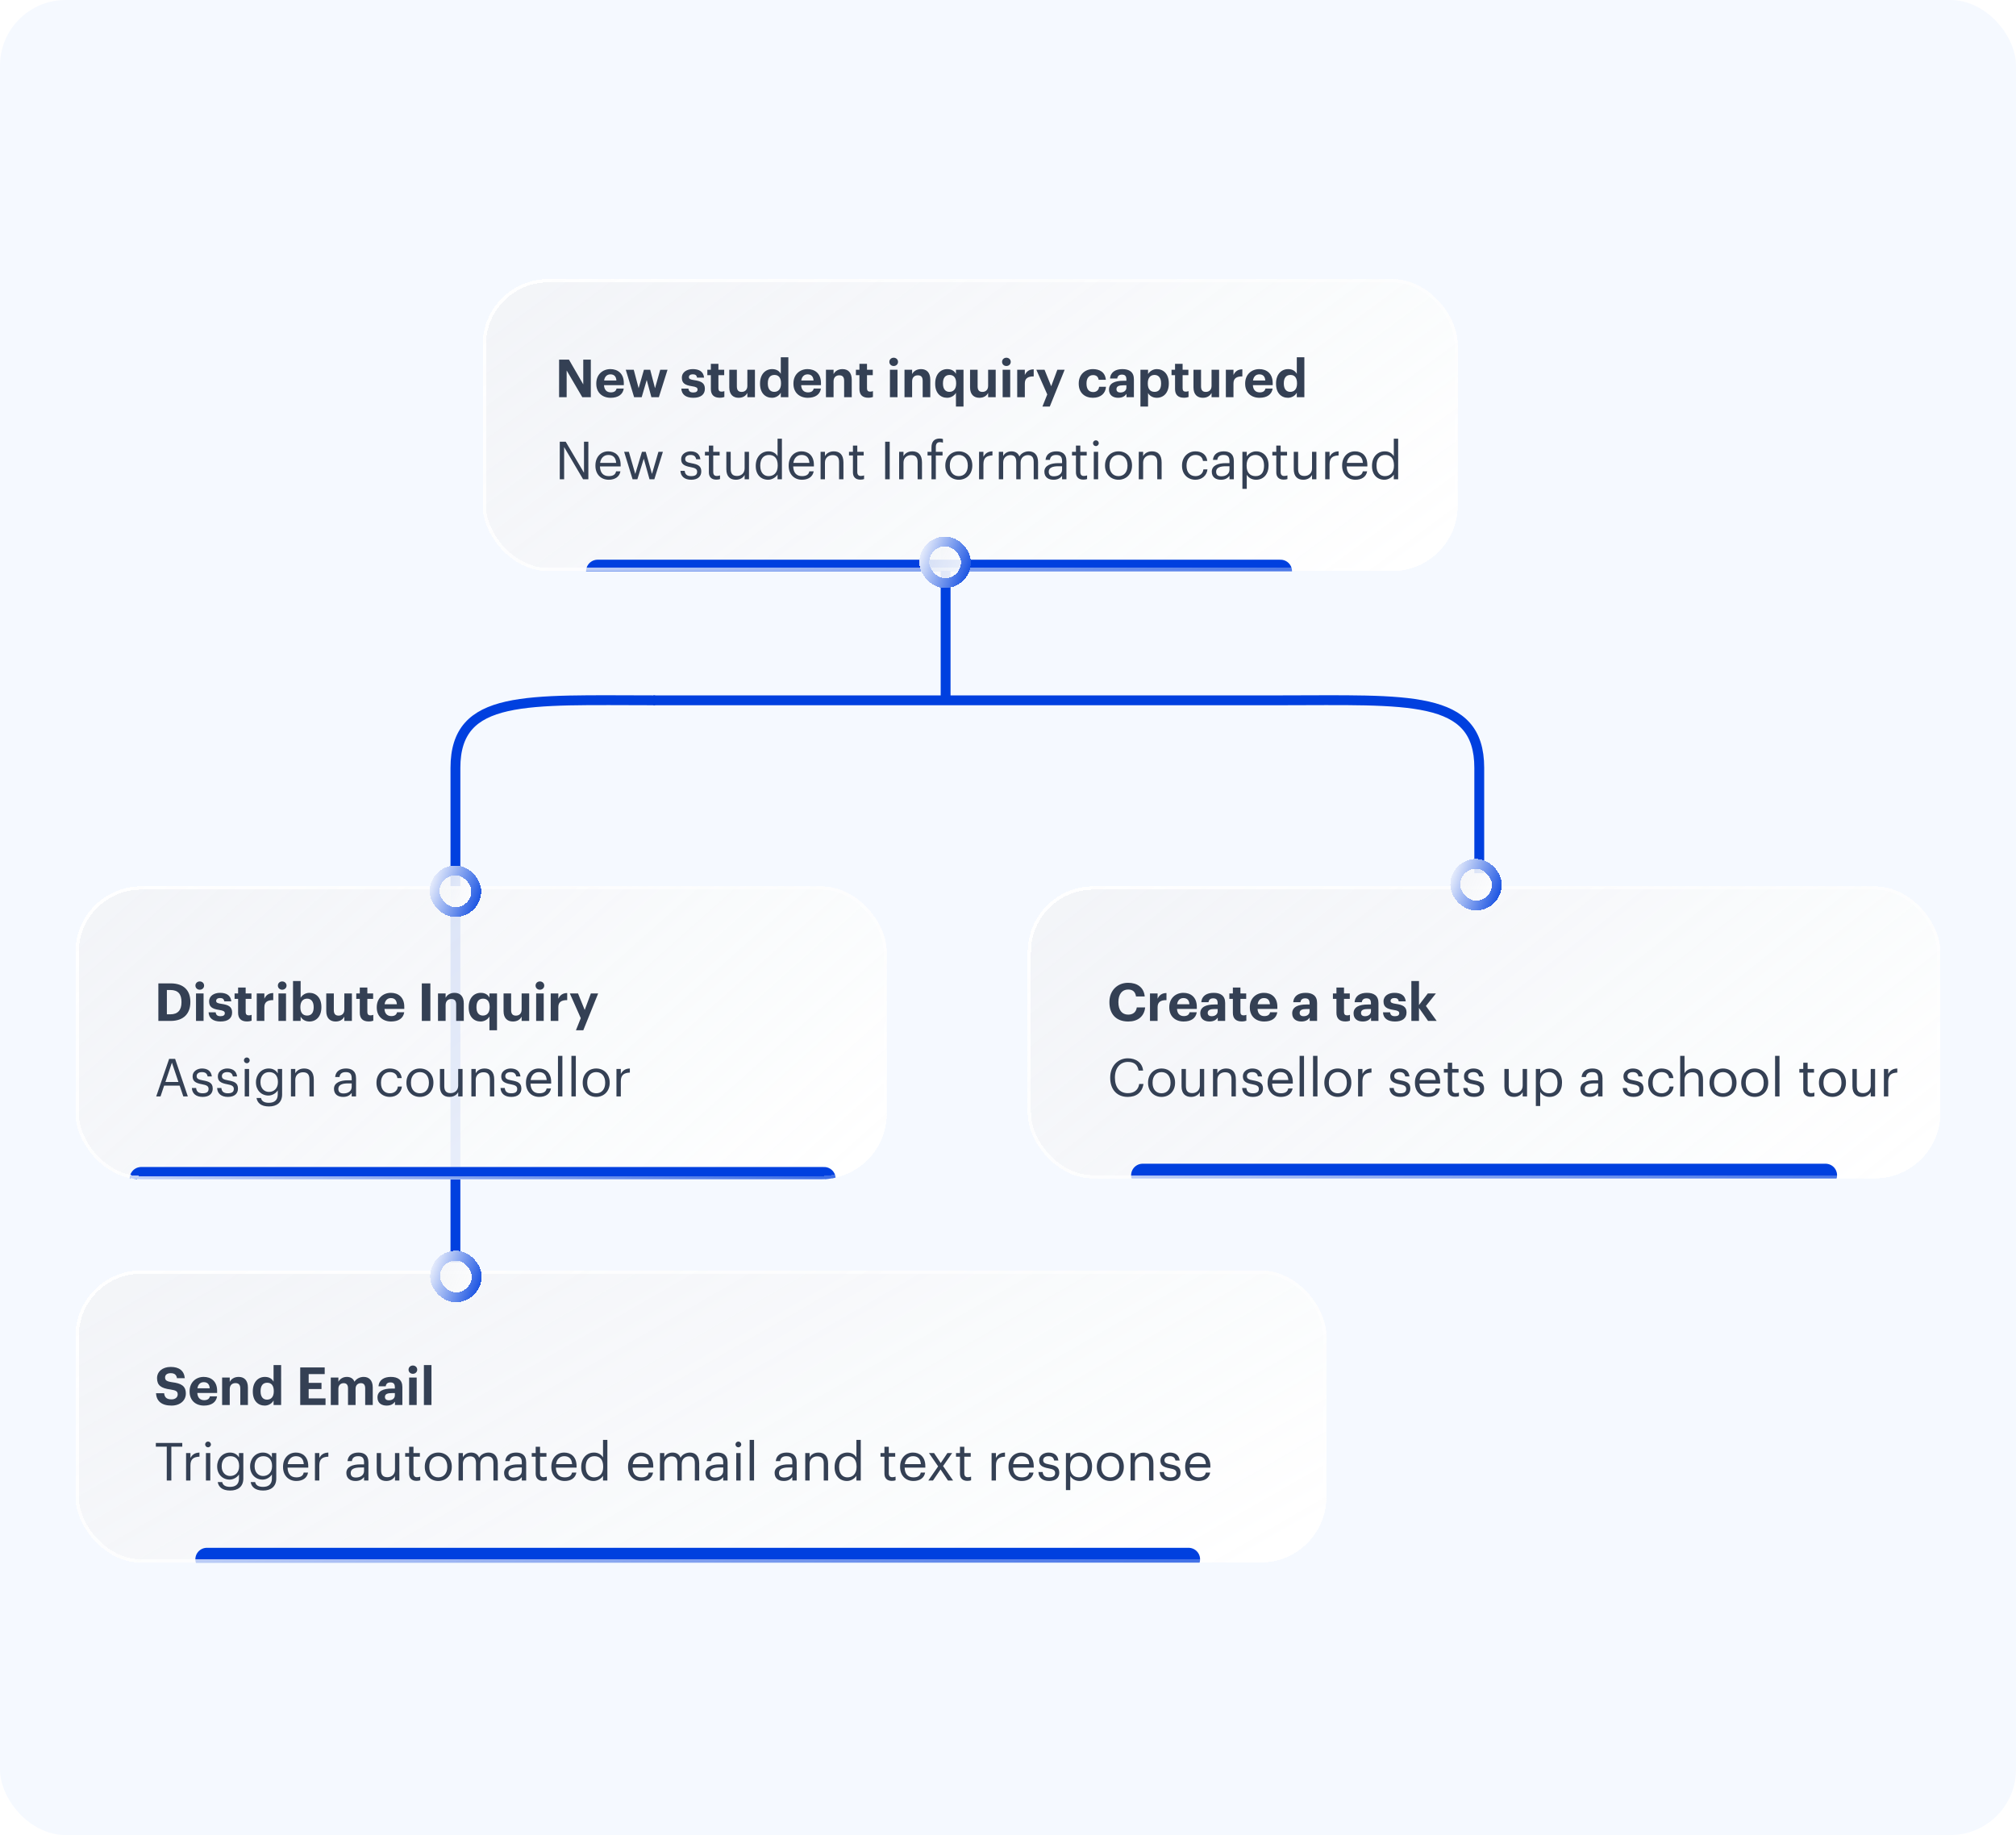 <?xml version="1.0" encoding="UTF-8"?> <svg xmlns="http://www.w3.org/2000/svg" width="614" height="559" viewBox="0 0 614 559" fill="none"><rect width="614" height="559" rx="20" fill="#F5F9FF"></rect><path d="M288 167L288 213" stroke="#0040DF" stroke-width="3"></path><path d="M199.503 213.333C160.28 213.333 138.707 211.372 138.707 233.925V384.5" stroke="#0040DF" stroke-width="3"></path><g filter="url(#filter0_bd_94_676)"><g clip-path="url(#clip0_94_676)"><rect x="23" y="266" width="247.104" height="89.232" rx="20" fill="url(#paint0_linear_94_676)" shape-rendering="crispEdges"></rect><path d="M50.824 304.984H51.88C54.184 304.984 55.272 303.688 55.272 301.32V301.192C55.272 298.84 54.264 297.576 51.848 297.576H50.824V304.984ZM48.232 307V295.56H51.976C55.992 295.56 57.976 297.736 57.976 301.16V301.288C57.976 304.712 55.976 307 51.96 307H48.232ZM59.697 307V298.632H62.001V307H59.697ZM60.833 297.496C60.097 297.496 59.521 296.952 59.521 296.232C59.521 295.512 60.097 294.968 60.833 294.968C61.585 294.968 62.161 295.512 62.161 296.232C62.161 296.952 61.585 297.496 60.833 297.496ZM67.173 307.176C64.917 307.176 63.605 306.184 63.525 304.376H65.685C65.781 305.128 66.149 305.56 67.157 305.56C68.053 305.56 68.469 305.224 68.469 304.648C68.469 304.072 67.973 303.832 66.773 303.656C64.549 303.32 63.685 302.68 63.685 301.048C63.685 299.304 65.285 298.44 66.997 298.44C68.853 298.44 70.245 299.112 70.453 301.032H68.325C68.197 300.344 67.813 300.024 67.013 300.024C66.261 300.024 65.829 300.376 65.829 300.888C65.829 301.416 66.229 301.624 67.445 301.8C69.541 302.104 70.693 302.632 70.693 304.424C70.693 306.232 69.381 307.176 67.173 307.176ZM75.221 307.16C73.461 307.16 72.517 306.264 72.517 304.52V300.28H71.445V298.632H72.517V296.824H74.821V298.632H76.581V300.28H74.821V304.312C74.821 304.984 75.157 305.304 75.749 305.304C76.101 305.304 76.357 305.256 76.629 305.144V306.936C76.309 307.048 75.845 307.16 75.221 307.16ZM78.196 307V298.632H80.516V300.232C81.044 299.112 81.86 298.52 83.22 298.504V300.664C81.508 300.648 80.516 301.208 80.516 302.808V307H78.196ZM84.807 307V298.632H87.111V307H84.807ZM85.943 297.496C85.207 297.496 84.631 296.952 84.631 296.232C84.631 295.512 85.207 294.968 85.943 294.968C86.695 294.968 87.271 295.512 87.271 296.232C87.271 296.952 86.695 297.496 85.943 297.496ZM94.235 307.176C92.939 307.176 91.995 306.536 91.563 305.672V307H89.243V294.84H91.563V299.944C92.027 299.144 93.003 298.44 94.235 298.44C96.283 298.44 97.883 299.96 97.883 302.728V302.856C97.883 305.624 96.315 307.176 94.235 307.176ZM93.547 305.368C94.827 305.368 95.531 304.504 95.531 302.872V302.744C95.531 301.048 94.699 300.216 93.531 300.216C92.315 300.216 91.483 301.064 91.483 302.744V302.872C91.483 304.552 92.283 305.368 93.547 305.368ZM102.214 307.176C100.582 307.176 99.366 306.216 99.366 304.024V298.632H101.67V303.704C101.67 304.84 102.134 305.384 103.126 305.384C104.102 305.384 104.87 304.776 104.87 303.544V298.632H107.174V307H104.87V305.688C104.438 306.536 103.59 307.176 102.214 307.176ZM112.283 307.16C110.523 307.16 109.579 306.264 109.579 304.52V300.28H108.507V298.632H109.579V296.824H111.883V298.632H113.643V300.28H111.883V304.312C111.883 304.984 112.219 305.304 112.811 305.304C113.163 305.304 113.419 305.256 113.691 305.144V306.936C113.371 307.048 112.907 307.16 112.283 307.16ZM119.114 307.176C116.586 307.176 114.746 305.592 114.746 302.92V302.792C114.746 300.152 116.618 298.44 119.05 298.44C121.21 298.44 123.13 299.704 123.13 302.696V303.336H117.098C117.162 304.728 117.914 305.528 119.178 305.528C120.25 305.528 120.778 305.064 120.922 304.36H123.114C122.842 306.168 121.402 307.176 119.114 307.176ZM117.13 301.912H120.874C120.794 300.648 120.154 300.04 119.05 300.04C118.01 300.04 117.306 300.728 117.13 301.912ZM128.468 307V295.56H131.076V307H128.468ZM133.399 307V298.632H135.719V299.96C136.135 299.128 137.047 298.44 138.439 298.44C140.087 298.44 141.255 299.432 141.255 301.672V307H138.935V302.008C138.935 300.872 138.487 300.328 137.463 300.328C136.471 300.328 135.719 300.936 135.719 302.168V307H133.399ZM149.067 309.848V305.656C148.635 306.456 147.611 307.176 146.379 307.176C144.347 307.176 142.747 305.72 142.747 302.936V302.808C142.747 300.056 144.331 298.44 146.427 298.44C147.771 298.44 148.603 299.032 149.067 299.88V298.632H151.371V309.848H149.067ZM147.067 305.368C148.283 305.368 149.131 304.552 149.131 302.856V302.728C149.131 301.064 148.395 300.216 147.131 300.216C145.835 300.216 145.115 301.096 145.115 302.76V302.888C145.115 304.552 145.915 305.368 147.067 305.368ZM156.214 307.176C154.582 307.176 153.366 306.216 153.366 304.024V298.632H155.67V303.704C155.67 304.84 156.134 305.384 157.126 305.384C158.102 305.384 158.87 304.776 158.87 303.544V298.632H161.174V307H158.87V305.688C158.438 306.536 157.59 307.176 156.214 307.176ZM163.291 307V298.632H165.595V307H163.291ZM164.427 297.496C163.691 297.496 163.115 296.952 163.115 296.232C163.115 295.512 163.691 294.968 164.427 294.968C165.179 294.968 165.755 295.512 165.755 296.232C165.755 296.952 165.179 297.496 164.427 297.496ZM167.727 307V298.632H170.047V300.232C170.575 299.112 171.391 298.52 172.751 298.504V300.664C171.039 300.648 170.047 301.208 170.047 302.808V307H167.727ZM175.408 309.848L176.88 306.152L173.552 298.632H176.048L178.08 303.656L179.952 298.632H182.176L177.648 309.848H175.408Z" fill="#344054"></path><path d="M47.576 330L51.512 318.56H53.336L57.208 330H55.832L54.712 326.704H49.992L48.888 330H47.576ZM52.36 319.712L50.376 325.6H54.344L52.36 319.712ZM61.717 330.144C59.717 330.144 58.517 329.136 58.437 327.424H59.733C59.829 328.416 60.357 329.04 61.701 329.04C62.965 329.04 63.525 328.608 63.525 327.712C63.525 326.832 62.869 326.544 61.573 326.304C59.397 325.904 58.661 325.296 58.661 323.84C58.661 322.288 60.181 321.488 61.493 321.488C62.997 321.488 64.293 322.096 64.517 323.904H63.237C63.045 322.992 62.533 322.592 61.477 322.592C60.517 322.592 59.893 323.072 59.893 323.792C59.893 324.544 60.309 324.848 61.845 325.12C63.573 325.44 64.789 325.824 64.789 327.6C64.789 329.12 63.749 330.144 61.717 330.144ZM69.405 330.144C67.405 330.144 66.205 329.136 66.125 327.424H67.421C67.517 328.416 68.045 329.04 69.389 329.04C70.653 329.04 71.213 328.608 71.213 327.712C71.213 326.832 70.557 326.544 69.261 326.304C67.085 325.904 66.349 325.296 66.349 323.84C66.349 322.288 67.869 321.488 69.181 321.488C70.685 321.488 71.981 322.096 72.205 323.904H70.925C70.733 322.992 70.221 322.592 69.165 322.592C68.205 322.592 67.581 323.072 67.581 323.792C67.581 324.544 67.997 324.848 69.533 325.12C71.261 325.44 72.477 325.824 72.477 327.6C72.477 329.12 71.437 330.144 69.405 330.144ZM74.532 330V321.632H75.86V330H74.532ZM75.172 319.888C74.692 319.888 74.292 319.488 74.292 319.008C74.292 318.528 74.692 318.128 75.172 318.128C75.652 318.128 76.052 318.528 76.052 319.008C76.052 319.488 75.652 319.888 75.172 319.888ZM81.922 333.056C79.442 333.056 78.354 331.888 78.13 330.48H79.49C79.682 331.44 80.482 331.936 81.906 331.936C83.554 331.936 84.594 331.152 84.594 329.36V328.144C84.114 328.96 82.978 329.728 81.762 329.728C79.57 329.728 77.954 328.064 77.954 325.76V325.648C77.954 323.376 79.554 321.488 81.858 321.488C83.25 321.488 84.114 322.16 84.594 322.976V321.632H85.922V329.44C85.906 331.872 84.258 333.056 81.922 333.056ZM81.906 328.624C83.458 328.624 84.642 327.536 84.642 325.664V325.552C84.642 323.68 83.618 322.592 81.986 322.592C80.322 322.592 79.33 323.824 79.33 325.584V325.712C79.33 327.536 80.498 328.624 81.906 328.624ZM88.61 330V321.632H89.938V322.96C90.322 322.176 91.25 321.488 92.626 321.488C94.354 321.488 95.57 322.432 95.57 324.864V330H94.242V324.768C94.242 323.296 93.618 322.64 92.274 322.64C91.042 322.64 89.938 323.424 89.938 324.928V330H88.61ZM104.503 330.144C102.951 330.144 101.719 329.392 101.719 327.68C101.719 325.744 103.767 325.088 105.911 325.088H107.111V324.48C107.111 323.152 106.599 322.592 105.319 322.592C104.167 322.592 103.527 323.072 103.399 324.096H102.071C102.247 322.192 103.767 321.488 105.383 321.488C106.983 321.488 108.439 322.144 108.439 324.48V330H107.111V328.944C106.487 329.728 105.735 330.144 104.503 330.144ZM104.631 329.088C106.039 329.088 107.111 328.368 107.111 327.072V326.032H105.959C104.279 326.032 103.047 326.448 103.047 327.68C103.047 328.544 103.463 329.088 104.631 329.088ZM118.754 330.144C116.418 330.144 114.658 328.496 114.658 325.904V325.776C114.658 323.216 116.482 321.488 118.722 321.488C120.466 321.488 122.098 322.288 122.354 324.416H121.042C120.834 323.088 119.874 322.592 118.722 322.592C117.202 322.592 116.034 323.808 116.034 325.776V325.904C116.034 327.952 117.154 329.04 118.77 329.04C119.954 329.04 121.026 328.352 121.17 326.992H122.402C122.226 328.8 120.77 330.144 118.754 330.144ZM127.895 329.04C129.575 329.04 130.631 327.776 130.631 325.888V325.776C130.631 323.84 129.559 322.592 127.895 322.592C126.215 322.592 125.159 323.84 125.159 325.76V325.888C125.159 327.792 126.199 329.04 127.895 329.04ZM127.879 330.144C125.495 330.144 123.783 328.336 123.783 325.888V325.76C123.783 323.248 125.527 321.488 127.895 321.488C130.263 321.488 132.007 323.232 132.007 325.744V325.872C132.007 328.4 130.263 330.144 127.879 330.144ZM136.895 330.144C135.231 330.144 133.983 329.232 133.983 326.928V321.632H135.311V326.864C135.311 328.336 135.935 328.992 137.247 328.992C138.431 328.992 139.551 328.208 139.551 326.704V321.632H140.879V330H139.551V328.672C139.167 329.456 138.239 330.144 136.895 330.144ZM143.563 330V321.632H144.891V322.96C145.275 322.176 146.203 321.488 147.579 321.488C149.307 321.488 150.523 322.432 150.523 324.864V330H149.195V324.768C149.195 323.296 148.571 322.64 147.227 322.64C145.995 322.64 144.891 323.424 144.891 324.928V330H143.563ZM155.717 330.144C153.717 330.144 152.517 329.136 152.437 327.424H153.733C153.829 328.416 154.357 329.04 155.701 329.04C156.965 329.04 157.525 328.608 157.525 327.712C157.525 326.832 156.869 326.544 155.573 326.304C153.397 325.904 152.661 325.296 152.661 323.84C152.661 322.288 154.181 321.488 155.493 321.488C156.997 321.488 158.293 322.096 158.517 323.904H157.237C157.045 322.992 156.533 322.592 155.477 322.592C154.517 322.592 153.893 323.072 153.893 323.792C153.893 324.544 154.309 324.848 155.845 325.12C157.573 325.44 158.789 325.824 158.789 327.6C158.789 329.12 157.749 330.144 155.717 330.144ZM164.237 330.144C161.869 330.144 160.189 328.48 160.189 325.904V325.776C160.189 323.248 161.805 321.488 164.109 321.488C166.045 321.488 167.869 322.656 167.869 325.648V326.08H161.565C161.629 327.984 162.541 329.04 164.253 329.04C165.549 329.04 166.301 328.56 166.477 327.584H167.805C167.517 329.264 166.125 330.144 164.237 330.144ZM161.613 325.008H166.509C166.381 323.28 165.485 322.592 164.109 322.592C162.749 322.592 161.837 323.52 161.613 325.008ZM169.939 330V317.632H171.283V330H169.939ZM174.032 330V317.632H175.376V330H174.032ZM181.582 329.04C183.262 329.04 184.318 327.776 184.318 325.888V325.776C184.318 323.84 183.246 322.592 181.582 322.592C179.902 322.592 178.846 323.84 178.846 325.76V325.888C178.846 327.792 179.886 329.04 181.582 329.04ZM181.566 330.144C179.182 330.144 177.47 328.336 177.47 325.888V325.76C177.47 323.248 179.214 321.488 181.582 321.488C183.95 321.488 185.694 323.232 185.694 325.744V325.872C185.694 328.4 183.95 330.144 181.566 330.144ZM187.75 330V321.632H189.078V323.136C189.606 322.192 190.326 321.536 191.83 321.488V322.736C190.15 322.816 189.078 323.344 189.078 325.408V330H187.75Z" fill="#344054"></path><path d="M43 355H251" stroke="#0040DF" stroke-width="7" stroke-linecap="round"></path></g><rect x="23.5" y="266.5" width="246.104" height="88.232" rx="19.5" stroke="url(#paint1_linear_94_676)" shape-rendering="crispEdges"></rect></g><g filter="url(#filter1_bd_94_676)"><g clip-path="url(#clip1_94_676)"><rect x="313" y="266" width="278" height="89" rx="20" fill="url(#paint2_linear_94_676)" shape-rendering="crispEdges"></rect><path d="M343.633 307.176C339.889 307.176 337.889 304.872 337.889 301.352V301.224C337.889 297.752 340.321 295.384 343.569 295.384C346.321 295.384 348.369 296.728 348.641 299.544H345.985C345.793 298.168 345.025 297.432 343.585 297.432C341.777 297.432 340.625 298.84 340.625 301.208V301.336C340.625 303.704 341.713 305.08 343.601 305.08C345.025 305.08 346.017 304.36 346.225 302.888H348.769C348.481 305.72 346.449 307.176 343.633 307.176ZM350.242 307V298.632H352.562V300.232C353.09 299.112 353.906 298.52 355.266 298.504V300.664C353.554 300.648 352.562 301.208 352.562 302.808V307H350.242ZM360.489 307.176C357.961 307.176 356.121 305.592 356.121 302.92V302.792C356.121 300.152 357.993 298.44 360.425 298.44C362.585 298.44 364.505 299.704 364.505 302.696V303.336H358.473C358.537 304.728 359.289 305.528 360.553 305.528C361.625 305.528 362.153 305.064 362.297 304.36H364.489C364.217 306.168 362.777 307.176 360.489 307.176ZM358.505 301.912H362.249C362.169 300.648 361.529 300.04 360.425 300.04C359.385 300.04 358.681 300.728 358.505 301.912ZM368.357 307.176C366.837 307.176 365.557 306.44 365.557 304.68C365.557 302.728 367.349 301.992 369.909 301.992H370.853V301.656C370.853 300.664 370.549 300.12 369.493 300.12C368.581 300.12 368.165 300.584 368.069 301.304H365.877C366.021 299.32 367.589 298.44 369.637 298.44C371.685 298.44 373.141 299.272 373.141 301.544V307H370.885V305.992C370.405 306.664 369.669 307.176 368.357 307.176ZM369.045 305.56C370.069 305.56 370.853 305 370.853 304.072V303.368H369.957C368.613 303.368 367.829 303.656 367.829 304.552C367.829 305.16 368.197 305.56 369.045 305.56ZM378.189 307.16C376.429 307.16 375.485 306.264 375.485 304.52V300.28H374.413V298.632H375.485V296.824H377.789V298.632H379.549V300.28H377.789V304.312C377.789 304.984 378.125 305.304 378.717 305.304C379.069 305.304 379.325 305.256 379.597 305.144V306.936C379.277 307.048 378.813 307.16 378.189 307.16ZM385.02 307.176C382.492 307.176 380.652 305.592 380.652 302.92V302.792C380.652 300.152 382.524 298.44 384.956 298.44C387.116 298.44 389.036 299.704 389.036 302.696V303.336H383.004C383.068 304.728 383.82 305.528 385.084 305.528C386.156 305.528 386.684 305.064 386.828 304.36H389.02C388.748 306.168 387.308 307.176 385.02 307.176ZM383.036 301.912H386.78C386.7 300.648 386.06 300.04 384.956 300.04C383.916 300.04 383.212 300.728 383.036 301.912ZM396.357 307.176C394.837 307.176 393.557 306.44 393.557 304.68C393.557 302.728 395.349 301.992 397.909 301.992H398.853V301.656C398.853 300.664 398.549 300.12 397.493 300.12C396.581 300.12 396.165 300.584 396.069 301.304H393.877C394.021 299.32 395.589 298.44 397.637 298.44C399.685 298.44 401.141 299.272 401.141 301.544V307H398.885V305.992C398.405 306.664 397.669 307.176 396.357 307.176ZM397.045 305.56C398.069 305.56 398.853 305 398.853 304.072V303.368H397.957C396.613 303.368 395.829 303.656 395.829 304.552C395.829 305.16 396.197 305.56 397.045 305.56ZM409.735 307.16C407.975 307.16 407.031 306.264 407.031 304.52V300.28H405.959V298.632H407.031V296.824H409.335V298.632H411.095V300.28H409.335V304.312C409.335 304.984 409.671 305.304 410.263 305.304C410.615 305.304 410.871 305.256 411.143 305.144V306.936C410.823 307.048 410.359 307.16 409.735 307.16ZM415.045 307.176C413.525 307.176 412.245 306.44 412.245 304.68C412.245 302.728 414.037 301.992 416.597 301.992H417.541V301.656C417.541 300.664 417.237 300.12 416.181 300.12C415.269 300.12 414.853 300.584 414.757 301.304H412.565C412.709 299.32 414.277 298.44 416.325 298.44C418.373 298.44 419.829 299.272 419.829 301.544V307H417.573V305.992C417.093 306.664 416.357 307.176 415.045 307.176ZM415.733 305.56C416.757 305.56 417.541 305 417.541 304.072V303.368H416.645C415.301 303.368 414.517 303.656 414.517 304.552C414.517 305.16 414.885 305.56 415.733 305.56ZM424.86 307.176C422.604 307.176 421.292 306.184 421.212 304.376H423.372C423.468 305.128 423.836 305.56 424.844 305.56C425.74 305.56 426.156 305.224 426.156 304.648C426.156 304.072 425.66 303.832 424.46 303.656C422.236 303.32 421.372 302.68 421.372 301.048C421.372 299.304 422.972 298.44 424.684 298.44C426.54 298.44 427.932 299.112 428.14 301.032H426.012C425.884 300.344 425.5 300.024 424.7 300.024C423.948 300.024 423.516 300.376 423.516 300.888C423.516 301.416 423.916 301.624 425.132 301.8C427.228 302.104 428.38 302.632 428.38 304.424C428.38 306.232 427.068 307.176 424.86 307.176ZM429.851 307V294.84H432.171V302.168L434.859 298.632H437.323L434.283 302.44L437.563 307H434.939L432.171 303.048V307H429.851Z" fill="#344054"></path><path d="M343.473 330.144C340.161 330.144 338.129 327.872 338.129 324.352V324.224C338.129 320.832 340.401 318.384 343.505 318.384C345.889 318.384 347.905 319.648 348.145 322.128H346.769C346.481 320.384 345.473 319.488 343.521 319.488C341.153 319.488 339.569 321.328 339.569 324.208V324.336C339.569 327.248 341.041 329.008 343.505 329.008C345.377 329.008 346.673 328.064 346.961 326.208H348.257C347.857 328.848 346.033 330.144 343.473 330.144ZM353.769 329.04C355.449 329.04 356.505 327.776 356.505 325.888V325.776C356.505 323.84 355.433 322.592 353.769 322.592C352.089 322.592 351.033 323.84 351.033 325.76V325.888C351.033 327.792 352.073 329.04 353.769 329.04ZM353.753 330.144C351.369 330.144 349.657 328.336 349.657 325.888V325.76C349.657 323.248 351.401 321.488 353.769 321.488C356.137 321.488 357.881 323.232 357.881 325.744V325.872C357.881 328.4 356.137 330.144 353.753 330.144ZM362.769 330.144C361.105 330.144 359.857 329.232 359.857 326.928V321.632H361.185V326.864C361.185 328.336 361.809 328.992 363.121 328.992C364.305 328.992 365.425 328.208 365.425 326.704V321.632H366.753V330H365.425V328.672C365.041 329.456 364.113 330.144 362.769 330.144ZM369.437 330V321.632H370.765V322.96C371.149 322.176 372.077 321.488 373.453 321.488C375.181 321.488 376.397 322.432 376.397 324.864V330H375.069V324.768C375.069 323.296 374.445 322.64 373.101 322.64C371.869 322.64 370.765 323.424 370.765 324.928V330H369.437ZM381.591 330.144C379.591 330.144 378.391 329.136 378.311 327.424H379.607C379.703 328.416 380.231 329.04 381.575 329.04C382.839 329.04 383.399 328.608 383.399 327.712C383.399 326.832 382.743 326.544 381.447 326.304C379.271 325.904 378.535 325.296 378.535 323.84C378.535 322.288 380.055 321.488 381.367 321.488C382.871 321.488 384.167 322.096 384.391 323.904H383.111C382.919 322.992 382.407 322.592 381.351 322.592C380.391 322.592 379.767 323.072 379.767 323.792C379.767 324.544 380.183 324.848 381.719 325.12C383.447 325.44 384.663 325.824 384.663 327.6C384.663 329.12 383.623 330.144 381.591 330.144ZM390.111 330.144C387.743 330.144 386.063 328.48 386.063 325.904V325.776C386.063 323.248 387.679 321.488 389.983 321.488C391.919 321.488 393.743 322.656 393.743 325.648V326.08H387.439C387.503 327.984 388.415 329.04 390.127 329.04C391.423 329.04 392.175 328.56 392.351 327.584H393.679C393.391 329.264 391.999 330.144 390.111 330.144ZM387.487 325.008H392.383C392.255 323.28 391.359 322.592 389.983 322.592C388.623 322.592 387.711 323.52 387.487 325.008ZM395.813 330V317.632H397.157V330H395.813ZM399.906 330V317.632H401.25V330H399.906ZM407.456 329.04C409.136 329.04 410.192 327.776 410.192 325.888V325.776C410.192 323.84 409.12 322.592 407.456 322.592C405.776 322.592 404.72 323.84 404.72 325.76V325.888C404.72 327.792 405.76 329.04 407.456 329.04ZM407.44 330.144C405.056 330.144 403.344 328.336 403.344 325.888V325.76C403.344 323.248 405.088 321.488 407.456 321.488C409.824 321.488 411.568 323.232 411.568 325.744V325.872C411.568 328.4 409.824 330.144 407.44 330.144ZM413.624 330V321.632H414.952V323.136C415.48 322.192 416.2 321.536 417.704 321.488V322.736C416.024 322.816 414.952 323.344 414.952 325.408V330H413.624ZM426.466 330.144C424.466 330.144 423.266 329.136 423.186 327.424H424.482C424.578 328.416 425.106 329.04 426.45 329.04C427.714 329.04 428.274 328.608 428.274 327.712C428.274 326.832 427.618 326.544 426.322 326.304C424.146 325.904 423.41 325.296 423.41 323.84C423.41 322.288 424.93 321.488 426.242 321.488C427.746 321.488 429.042 322.096 429.266 323.904H427.986C427.794 322.992 427.282 322.592 426.226 322.592C425.266 322.592 424.642 323.072 424.642 323.792C424.642 324.544 425.058 324.848 426.594 325.12C428.322 325.44 429.538 325.824 429.538 327.6C429.538 329.12 428.498 330.144 426.466 330.144ZM434.986 330.144C432.618 330.144 430.938 328.48 430.938 325.904V325.776C430.938 323.248 432.554 321.488 434.858 321.488C436.794 321.488 438.618 322.656 438.618 325.648V326.08H432.314C432.378 327.984 433.29 329.04 435.002 329.04C436.298 329.04 437.05 328.56 437.226 327.584H438.554C438.266 329.264 436.874 330.144 434.986 330.144ZM432.362 325.008H437.258C437.13 323.28 436.234 322.592 434.858 322.592C433.498 322.592 432.586 323.52 432.362 325.008ZM443.2 330.112C441.68 330.112 440.944 329.216 440.944 327.904V322.752H439.744V321.632H440.944V319.728H442.272V321.632H444.224V322.752H442.272V327.776C442.272 328.592 442.64 328.992 443.312 328.992C443.728 328.992 444.048 328.928 444.336 328.816V329.936C444.064 330.032 443.744 330.112 443.2 330.112ZM448.935 330.144C446.935 330.144 445.735 329.136 445.655 327.424H446.951C447.047 328.416 447.575 329.04 448.919 329.04C450.183 329.04 450.743 328.608 450.743 327.712C450.743 326.832 450.087 326.544 448.791 326.304C446.615 325.904 445.879 325.296 445.879 323.84C445.879 322.288 447.399 321.488 448.711 321.488C450.215 321.488 451.511 322.096 451.735 323.904H450.455C450.263 322.992 449.751 322.592 448.695 322.592C447.735 322.592 447.111 323.072 447.111 323.792C447.111 324.544 447.527 324.848 449.063 325.12C450.791 325.44 452.007 325.824 452.007 327.6C452.007 329.12 450.967 330.144 448.935 330.144ZM461.097 330.144C459.433 330.144 458.185 329.232 458.185 326.928V321.632H459.513V326.864C459.513 328.336 460.137 328.992 461.449 328.992C462.633 328.992 463.753 328.208 463.753 326.704V321.632H465.081V330H463.753V328.672C463.369 329.456 462.441 330.144 461.097 330.144ZM467.765 332.912V321.632H469.093V323.04C469.573 322.224 470.709 321.488 471.925 321.488C474.117 321.488 475.733 323.088 475.733 325.696V325.824C475.733 328.384 474.229 330.144 471.925 330.144C470.549 330.144 469.573 329.456 469.093 328.624V332.912H467.765ZM471.797 329.04C473.461 329.04 474.357 327.92 474.357 325.888V325.76C474.357 323.648 473.189 322.592 471.781 322.592C470.229 322.592 469.045 323.616 469.045 325.76V325.888C469.045 328.032 470.165 329.04 471.797 329.04ZM484.127 330.144C482.575 330.144 481.343 329.392 481.343 327.68C481.343 325.744 483.391 325.088 485.535 325.088H486.735V324.48C486.735 323.152 486.223 322.592 484.943 322.592C483.791 322.592 483.151 323.072 483.023 324.096H481.695C481.871 322.192 483.391 321.488 485.007 321.488C486.607 321.488 488.063 322.144 488.063 324.48V330H486.735V328.944C486.111 329.728 485.359 330.144 484.127 330.144ZM484.255 329.088C485.663 329.088 486.735 328.368 486.735 327.072V326.032H485.583C483.903 326.032 482.671 326.448 482.671 327.68C482.671 328.544 483.087 329.088 484.255 329.088ZM497.498 330.144C495.498 330.144 494.298 329.136 494.218 327.424H495.514C495.61 328.416 496.138 329.04 497.482 329.04C498.746 329.04 499.306 328.608 499.306 327.712C499.306 326.832 498.65 326.544 497.354 326.304C495.178 325.904 494.442 325.296 494.442 323.84C494.442 322.288 495.962 321.488 497.274 321.488C498.778 321.488 500.074 322.096 500.298 323.904H499.018C498.826 322.992 498.314 322.592 497.258 322.592C496.298 322.592 495.674 323.072 495.674 323.792C495.674 324.544 496.09 324.848 497.626 325.12C499.354 325.44 500.57 325.824 500.57 327.6C500.57 329.12 499.53 330.144 497.498 330.144ZM506.065 330.144C503.729 330.144 501.969 328.496 501.969 325.904V325.776C501.969 323.216 503.793 321.488 506.033 321.488C507.777 321.488 509.409 322.288 509.665 324.416H508.353C508.145 323.088 507.185 322.592 506.033 322.592C504.513 322.592 503.345 323.808 503.345 325.776V325.904C503.345 327.952 504.465 329.04 506.081 329.04C507.265 329.04 508.337 328.352 508.481 326.992H509.713C509.537 328.8 508.081 330.144 506.065 330.144ZM511.718 330V317.632H513.046V322.96C513.43 322.176 514.358 321.488 515.734 321.488C517.462 321.488 518.678 322.432 518.678 324.864V330H517.35V324.768C517.35 323.296 516.726 322.64 515.382 322.64C514.15 322.64 513.046 323.424 513.046 324.928V330H511.718ZM524.769 329.04C526.449 329.04 527.505 327.776 527.505 325.888V325.776C527.505 323.84 526.433 322.592 524.769 322.592C523.089 322.592 522.033 323.84 522.033 325.76V325.888C522.033 327.792 523.073 329.04 524.769 329.04ZM524.753 330.144C522.369 330.144 520.657 328.336 520.657 325.888V325.76C520.657 323.248 522.401 321.488 524.769 321.488C527.137 321.488 528.881 323.232 528.881 325.744V325.872C528.881 328.4 527.137 330.144 524.753 330.144ZM534.425 329.04C536.105 329.04 537.161 327.776 537.161 325.888V325.776C537.161 323.84 536.089 322.592 534.425 322.592C532.745 322.592 531.689 323.84 531.689 325.76V325.888C531.689 327.792 532.729 329.04 534.425 329.04ZM534.409 330.144C532.025 330.144 530.313 328.336 530.313 325.888V325.76C530.313 323.248 532.057 321.488 534.425 321.488C536.793 321.488 538.537 323.232 538.537 325.744V325.872C538.537 328.4 536.793 330.144 534.409 330.144ZM540.625 330V317.632H541.969V330H540.625ZM551.465 330.112C549.945 330.112 549.209 329.216 549.209 327.904V322.752H548.009V321.632H549.209V319.728H550.537V321.632H552.489V322.752H550.537V327.776C550.537 328.592 550.905 328.992 551.577 328.992C551.993 328.992 552.313 328.928 552.601 328.816V329.936C552.329 330.032 552.009 330.112 551.465 330.112ZM558.097 329.04C559.777 329.04 560.833 327.776 560.833 325.888V325.776C560.833 323.84 559.761 322.592 558.097 322.592C556.417 322.592 555.361 323.84 555.361 325.76V325.888C555.361 327.792 556.401 329.04 558.097 329.04ZM558.081 330.144C555.697 330.144 553.985 328.336 553.985 325.888V325.76C553.985 323.248 555.729 321.488 558.097 321.488C560.465 321.488 562.209 323.232 562.209 325.744V325.872C562.209 328.4 560.465 330.144 558.081 330.144ZM567.097 330.144C565.433 330.144 564.185 329.232 564.185 326.928V321.632H565.513V326.864C565.513 328.336 566.137 328.992 567.449 328.992C568.633 328.992 569.753 328.208 569.753 326.704V321.632H571.081V330H569.753V328.672C569.369 329.456 568.441 330.144 567.097 330.144ZM573.765 330V321.632H575.093V323.136C575.621 322.192 576.341 321.536 577.845 321.488V322.736C576.165 322.816 575.093 323.344 575.093 325.408V330H573.765Z" fill="#344054"></path><path d="M348 354H556" stroke="#0040DF" stroke-width="7" stroke-linecap="round"></path></g><rect x="313.5" y="266.5" width="277" height="88" rx="19.5" stroke="url(#paint3_linear_94_676)" shape-rendering="crispEdges"></rect></g><g filter="url(#filter2_bd_94_676)"><g clip-path="url(#clip2_94_676)"><rect x="147" y="81" width="297" height="89" rx="20" fill="url(#paint4_linear_94_676)" shape-rendering="crispEdges"></rect><path d="M170.279 117V105.56H173.287L177.639 113.096V105.56H179.943V117H177.351L172.583 108.856V117H170.279ZM185.974 117.176C183.446 117.176 181.606 115.592 181.606 112.92V112.792C181.606 110.152 183.478 108.44 185.91 108.44C188.07 108.44 189.99 109.704 189.99 112.696V113.336H183.958C184.022 114.728 184.774 115.528 186.038 115.528C187.11 115.528 187.638 115.064 187.782 114.36H189.974C189.702 116.168 188.262 117.176 185.974 117.176ZM183.99 111.912H187.734C187.654 110.648 187.014 110.04 185.91 110.04C184.87 110.04 184.166 110.728 183.99 111.912ZM193.128 117L190.584 108.632H193.016L194.504 114.264L196.12 108.632H198.024L199.496 114.264L201.08 108.632H203.304L200.664 117H198.392L196.968 111.752L195.432 117H193.128ZM211.158 117.176C208.902 117.176 207.59 116.184 207.51 114.376H209.67C209.766 115.128 210.134 115.56 211.142 115.56C212.038 115.56 212.454 115.224 212.454 114.648C212.454 114.072 211.958 113.832 210.758 113.656C208.534 113.32 207.67 112.68 207.67 111.048C207.67 109.304 209.27 108.44 210.982 108.44C212.838 108.44 214.23 109.112 214.438 111.032H212.31C212.182 110.344 211.798 110.024 210.998 110.024C210.246 110.024 209.814 110.376 209.814 110.888C209.814 111.416 210.214 111.624 211.43 111.8C213.526 112.104 214.678 112.632 214.678 114.424C214.678 116.232 213.366 117.176 211.158 117.176ZM219.205 117.16C217.445 117.16 216.501 116.264 216.501 114.52V110.28H215.429V108.632H216.501V106.824H218.805V108.632H220.565V110.28H218.805V114.312C218.805 114.984 219.141 115.304 219.733 115.304C220.085 115.304 220.341 115.256 220.613 115.144V116.936C220.293 117.048 219.829 117.16 219.205 117.16ZM224.964 117.176C223.332 117.176 222.116 116.216 222.116 114.024V108.632H224.42V113.704C224.42 114.84 224.884 115.384 225.876 115.384C226.852 115.384 227.62 114.776 227.62 113.544V108.632H229.924V117H227.62V115.688C227.188 116.536 226.34 117.176 224.964 117.176ZM235.113 117.176C233.081 117.176 231.481 115.72 231.481 112.936V112.808C231.481 110.056 233.065 108.44 235.161 108.44C236.505 108.44 237.337 109.032 237.801 109.88V104.84H240.105V117H237.801V115.608C237.369 116.456 236.345 117.176 235.113 117.176ZM235.801 115.368C237.017 115.368 237.865 114.552 237.865 112.856V112.728C237.865 111.064 237.129 110.216 235.865 110.216C234.569 110.216 233.849 111.096 233.849 112.76V112.888C233.849 114.552 234.649 115.368 235.801 115.368ZM246.02 117.176C243.492 117.176 241.652 115.592 241.652 112.92V112.792C241.652 110.152 243.524 108.44 245.956 108.44C248.116 108.44 250.036 109.704 250.036 112.696V113.336H244.004C244.068 114.728 244.82 115.528 246.084 115.528C247.156 115.528 247.684 115.064 247.828 114.36H250.02C249.748 116.168 248.308 117.176 246.02 117.176ZM244.036 111.912H247.78C247.7 110.648 247.06 110.04 245.956 110.04C244.916 110.04 244.212 110.728 244.036 111.912ZM251.555 117V108.632H253.875V109.96C254.291 109.128 255.203 108.44 256.595 108.44C258.243 108.44 259.411 109.432 259.411 111.672V117H257.091V112.008C257.091 110.872 256.643 110.328 255.619 110.328C254.627 110.328 253.875 110.936 253.875 112.168V117H251.555ZM264.455 117.16C262.695 117.16 261.751 116.264 261.751 114.52V110.28H260.679V108.632H261.751V106.824H264.055V108.632H265.815V110.28H264.055V114.312C264.055 114.984 264.391 115.304 264.983 115.304C265.335 115.304 265.591 115.256 265.863 115.144V116.936C265.543 117.048 265.079 117.16 264.455 117.16ZM271.041 117V108.632H273.345V117H271.041ZM272.177 107.496C271.441 107.496 270.865 106.952 270.865 106.232C270.865 105.512 271.441 104.968 272.177 104.968C272.929 104.968 273.505 105.512 273.505 106.232C273.505 106.952 272.929 107.496 272.177 107.496ZM275.477 117V108.632H277.797V109.96C278.213 109.128 279.125 108.44 280.517 108.44C282.165 108.44 283.333 109.432 283.333 111.672V117H281.013V112.008C281.013 110.872 280.565 110.328 279.541 110.328C278.549 110.328 277.797 110.936 277.797 112.168V117H275.477ZM291.145 119.848V115.656C290.713 116.456 289.689 117.176 288.457 117.176C286.425 117.176 284.825 115.72 284.825 112.936V112.808C284.825 110.056 286.409 108.44 288.505 108.44C289.849 108.44 290.681 109.032 291.145 109.88V108.632H293.449V119.848H291.145ZM289.145 115.368C290.361 115.368 291.209 114.552 291.209 112.856V112.728C291.209 111.064 290.473 110.216 289.209 110.216C287.913 110.216 287.193 111.096 287.193 112.76V112.888C287.193 114.552 287.993 115.368 289.145 115.368ZM298.292 117.176C296.66 117.176 295.444 116.216 295.444 114.024V108.632H297.748V113.704C297.748 114.84 298.212 115.384 299.204 115.384C300.18 115.384 300.948 114.776 300.948 113.544V108.632H303.252V117H300.948V115.688C300.516 116.536 299.668 117.176 298.292 117.176ZM305.369 117V108.632H307.673V117H305.369ZM306.505 107.496C305.769 107.496 305.193 106.952 305.193 106.232C305.193 105.512 305.769 104.968 306.505 104.968C307.257 104.968 307.833 105.512 307.833 106.232C307.833 106.952 307.257 107.496 306.505 107.496ZM309.805 117V108.632H312.125V110.232C312.653 109.112 313.469 108.52 314.829 108.504V110.664C313.117 110.648 312.125 111.208 312.125 112.808V117H309.805ZM317.486 119.848L318.958 116.152L315.63 108.632H318.126L320.158 113.656L322.03 108.632H324.254L319.726 119.848H317.486ZM332.847 117.176C330.399 117.176 328.543 115.656 328.543 112.92V112.792C328.543 110.088 330.479 108.44 332.863 108.44C334.799 108.44 336.591 109.288 336.799 111.688H334.607C334.447 110.712 333.855 110.264 332.911 110.264C331.711 110.264 330.911 111.16 330.911 112.76V112.888C330.911 114.568 331.663 115.432 332.959 115.432C333.887 115.432 334.639 114.888 334.751 113.816H336.847C336.719 115.8 335.279 117.176 332.847 117.176ZM340.561 117.176C339.041 117.176 337.761 116.44 337.761 114.68C337.761 112.728 339.553 111.992 342.113 111.992H343.057V111.656C343.057 110.664 342.753 110.12 341.697 110.12C340.785 110.12 340.369 110.584 340.273 111.304H338.081C338.225 109.32 339.793 108.44 341.841 108.44C343.889 108.44 345.345 109.272 345.345 111.544V117H343.089V115.992C342.609 116.664 341.873 117.176 340.561 117.176ZM341.249 115.56C342.273 115.56 343.057 115 343.057 114.072V113.368H342.161C340.817 113.368 340.033 113.656 340.033 114.552C340.033 115.16 340.401 115.56 341.249 115.56ZM347.336 119.848V108.632H349.656V109.944C350.12 109.144 351.096 108.44 352.328 108.44C354.376 108.44 355.976 109.96 355.976 112.728V112.856C355.976 115.624 354.408 117.176 352.328 117.176C351.032 117.176 350.088 116.536 349.656 115.72V119.848H347.336ZM351.64 115.368C352.92 115.368 353.624 114.504 353.624 112.872V112.744C353.624 111.048 352.792 110.216 351.624 110.216C350.408 110.216 349.576 111.064 349.576 112.744V112.872C349.576 114.552 350.376 115.368 351.64 115.368ZM360.58 117.16C358.82 117.16 357.876 116.264 357.876 114.52V110.28H356.804V108.632H357.876V106.824H360.18V108.632H361.94V110.28H360.18V114.312C360.18 114.984 360.516 115.304 361.108 115.304C361.46 115.304 361.716 115.256 361.988 115.144V116.936C361.668 117.048 361.204 117.16 360.58 117.16ZM366.339 117.176C364.707 117.176 363.491 116.216 363.491 114.024V108.632H365.795V113.704C365.795 114.84 366.259 115.384 367.251 115.384C368.227 115.384 368.995 114.776 368.995 113.544V108.632H371.299V117H368.995V115.688C368.563 116.536 367.715 117.176 366.339 117.176ZM373.352 117V108.632H375.672V110.232C376.2 109.112 377.016 108.52 378.376 108.504V110.664C376.664 110.648 375.672 111.208 375.672 112.808V117H373.352ZM383.599 117.176C381.071 117.176 379.231 115.592 379.231 112.92V112.792C379.231 110.152 381.103 108.44 383.535 108.44C385.695 108.44 387.615 109.704 387.615 112.696V113.336H381.583C381.647 114.728 382.399 115.528 383.663 115.528C384.735 115.528 385.263 115.064 385.407 114.36H387.599C387.327 116.168 385.887 117.176 383.599 117.176ZM381.615 111.912H385.359C385.279 110.648 384.639 110.04 383.535 110.04C382.495 110.04 381.791 110.728 381.615 111.912ZM392.269 117.176C390.237 117.176 388.637 115.72 388.637 112.936V112.808C388.637 110.056 390.221 108.44 392.317 108.44C393.661 108.44 394.493 109.032 394.957 109.88V104.84H397.261V117H394.957V115.608C394.525 116.456 393.501 117.176 392.269 117.176ZM392.957 115.368C394.173 115.368 395.021 114.552 395.021 112.856V112.728C395.021 111.064 394.285 110.216 393.021 110.216C391.725 110.216 391.005 111.096 391.005 112.76V112.888C391.005 114.552 391.805 115.368 392.957 115.368Z" fill="#344054"></path><path d="M170.487 142V130.56H172.295L177.863 140.016V130.56H179.191V142H177.591L171.815 132.192V142H170.487ZM185.393 142.144C183.025 142.144 181.345 140.48 181.345 137.904V137.776C181.345 135.248 182.961 133.488 185.265 133.488C187.201 133.488 189.025 134.656 189.025 137.648V138.08H182.721C182.785 139.984 183.697 141.04 185.409 141.04C186.705 141.04 187.457 140.56 187.633 139.584H188.961C188.673 141.264 187.281 142.144 185.393 142.144ZM182.769 137.008H187.665C187.537 135.28 186.641 134.592 185.265 134.592C183.905 134.592 182.993 135.52 182.769 137.008ZM192.664 142L190.088 133.632H191.528L193.48 140.368L195.512 133.632H196.664L198.568 140.368L200.536 133.632H201.896L199.288 142H197.816L196.072 135.728L194.12 142H192.664ZM210.514 142.144C208.514 142.144 207.314 141.136 207.234 139.424H208.53C208.626 140.416 209.154 141.04 210.498 141.04C211.762 141.04 212.322 140.608 212.322 139.712C212.322 138.832 211.666 138.544 210.37 138.304C208.194 137.904 207.458 137.296 207.458 135.84C207.458 134.288 208.978 133.488 210.29 133.488C211.794 133.488 213.09 134.096 213.314 135.904H212.034C211.842 134.992 211.33 134.592 210.274 134.592C209.314 134.592 208.69 135.072 208.69 135.792C208.69 136.544 209.106 136.848 210.642 137.12C212.37 137.44 213.586 137.824 213.586 139.6C213.586 141.12 212.546 142.144 210.514 142.144ZM218.153 142.112C216.633 142.112 215.897 141.216 215.897 139.904V134.752H214.697V133.632H215.897V131.728H217.225V133.632H219.177V134.752H217.225V139.776C217.225 140.592 217.593 140.992 218.265 140.992C218.681 140.992 219.001 140.928 219.289 140.816V141.936C219.017 142.032 218.697 142.112 218.153 142.112ZM224.129 142.144C222.465 142.144 221.217 141.232 221.217 138.928V133.632H222.545V138.864C222.545 140.336 223.169 140.992 224.481 140.992C225.665 140.992 226.785 140.208 226.785 138.704V133.632H228.113V142H226.785V140.672C226.401 141.456 225.473 142.144 224.129 142.144ZM233.949 142.144C231.757 142.144 230.173 140.592 230.173 137.984V137.856C230.173 135.296 231.773 133.488 234.077 133.488C235.469 133.488 236.333 134.16 236.813 134.976V129.632H238.141V142H236.813V140.56C236.333 141.376 235.165 142.144 233.949 142.144ZM234.093 141.04C235.645 141.04 236.861 140.016 236.861 137.872V137.744C236.861 135.6 235.837 134.592 234.205 134.592C232.541 134.592 231.549 135.76 231.549 137.792V137.92C231.549 140.032 232.685 141.04 234.093 141.04ZM244.252 142.144C241.884 142.144 240.204 140.48 240.204 137.904V137.776C240.204 135.248 241.82 133.488 244.124 133.488C246.06 133.488 247.884 134.656 247.884 137.648V138.08H241.58C241.644 139.984 242.556 141.04 244.268 141.04C245.564 141.04 246.316 140.56 246.492 139.584H247.82C247.532 141.264 246.14 142.144 244.252 142.144ZM241.628 137.008H246.524C246.396 135.28 245.5 134.592 244.124 134.592C242.764 134.592 241.852 135.52 241.628 137.008ZM249.922 142V133.632H251.25V134.96C251.634 134.176 252.562 133.488 253.938 133.488C255.666 133.488 256.882 134.432 256.882 136.864V142H255.554V136.768C255.554 135.296 254.93 134.64 253.586 134.64C252.354 134.64 251.25 135.424 251.25 136.928V142H249.922ZM262.028 142.112C260.508 142.112 259.772 141.216 259.772 139.904V134.752H258.572V133.632H259.772V131.728H261.1V133.632H263.052V134.752H261.1V139.776C261.1 140.592 261.468 140.992 262.14 140.992C262.556 140.992 262.876 140.928 263.164 140.816V141.936C262.892 142.032 262.572 142.112 262.028 142.112ZM269.582 142V130.56H270.974V142H269.582ZM273.844 142V133.632H275.172V134.96C275.556 134.176 276.484 133.488 277.86 133.488C279.588 133.488 280.804 134.432 280.804 136.864V142H279.476V136.768C279.476 135.296 278.852 134.64 277.508 134.64C276.276 134.64 275.172 135.424 275.172 136.928V142H273.844ZM283.694 142V134.752H282.494V133.632H283.694V132.272C283.694 130.576 284.526 129.584 286.19 129.584C286.622 129.584 286.846 129.632 287.182 129.744V130.864C286.942 130.768 286.606 130.688 286.238 130.688C285.374 130.688 285.022 131.28 285.022 132.128V133.632H287.07V134.752H285.022V142H283.694ZM292.019 141.04C293.699 141.04 294.755 139.776 294.755 137.888V137.776C294.755 135.84 293.683 134.592 292.019 134.592C290.339 134.592 289.283 135.84 289.283 137.76V137.888C289.283 139.792 290.323 141.04 292.019 141.04ZM292.003 142.144C289.619 142.144 287.907 140.336 287.907 137.888V137.76C287.907 135.248 289.651 133.488 292.019 133.488C294.387 133.488 296.131 135.232 296.131 137.744V137.872C296.131 140.4 294.387 142.144 292.003 142.144ZM298.188 142V133.632H299.516V135.136C300.044 134.192 300.764 133.536 302.268 133.488V134.736C300.588 134.816 299.516 135.344 299.516 137.408V142H298.188ZM304.203 142V133.632H305.531V134.912C305.915 134.128 306.827 133.488 308.027 133.488C309.099 133.488 310.043 133.936 310.475 135.056C311.051 133.968 312.299 133.488 313.339 133.488C314.843 133.488 316.155 134.384 316.155 136.816V142H314.827V136.72C314.827 135.248 314.203 134.64 313.051 134.64C311.963 134.64 310.843 135.376 310.843 136.88V142H309.515V136.72C309.515 135.248 308.891 134.64 307.739 134.64C306.651 134.64 305.531 135.376 305.531 136.88V142H304.203ZM320.862 142.144C319.31 142.144 318.078 141.392 318.078 139.68C318.078 137.744 320.126 137.088 322.27 137.088H323.47V136.48C323.47 135.152 322.958 134.592 321.678 134.592C320.526 134.592 319.886 135.072 319.758 136.096H318.43C318.606 134.192 320.126 133.488 321.742 133.488C323.342 133.488 324.798 134.144 324.798 136.48V142H323.47V140.944C322.846 141.728 322.094 142.144 320.862 142.144ZM320.99 141.088C322.398 141.088 323.47 140.368 323.47 139.072V138.032H322.318C320.638 138.032 319.406 138.448 319.406 139.68C319.406 140.544 319.822 141.088 320.99 141.088ZM329.95 142.112C328.43 142.112 327.694 141.216 327.694 139.904V134.752H326.494V133.632H327.694V131.728H329.022V133.632H330.974V134.752H329.022V139.776C329.022 140.592 329.39 140.992 330.062 140.992C330.478 140.992 330.798 140.928 331.086 140.816V141.936C330.814 142.032 330.494 142.112 329.95 142.112ZM333.126 142V133.632H334.454V142H333.126ZM333.766 131.888C333.286 131.888 332.886 131.488 332.886 131.008C332.886 130.528 333.286 130.128 333.766 130.128C334.246 130.128 334.646 130.528 334.646 131.008C334.646 131.488 334.246 131.888 333.766 131.888ZM340.66 141.04C342.34 141.04 343.396 139.776 343.396 137.888V137.776C343.396 135.84 342.324 134.592 340.66 134.592C338.98 134.592 337.924 135.84 337.924 137.76V137.888C337.924 139.792 338.964 141.04 340.66 141.04ZM340.644 142.144C338.26 142.144 336.548 140.336 336.548 137.888V137.76C336.548 135.248 338.292 133.488 340.66 133.488C343.028 133.488 344.772 135.232 344.772 137.744V137.872C344.772 140.4 343.028 142.144 340.644 142.144ZM346.828 142V133.632H348.156V134.96C348.54 134.176 349.468 133.488 350.844 133.488C352.572 133.488 353.788 134.432 353.788 136.864V142H352.46V136.768C352.46 135.296 351.836 134.64 350.492 134.64C349.26 134.64 348.156 135.424 348.156 136.928V142H346.828ZM364.097 142.144C361.761 142.144 360.001 140.496 360.001 137.904V137.776C360.001 135.216 361.825 133.488 364.065 133.488C365.809 133.488 367.441 134.288 367.697 136.416H366.385C366.177 135.088 365.217 134.592 364.065 134.592C362.545 134.592 361.377 135.808 361.377 137.776V137.904C361.377 139.952 362.497 141.04 364.113 141.04C365.297 141.04 366.369 140.352 366.513 138.992H367.745C367.569 140.8 366.113 142.144 364.097 142.144ZM371.846 142.144C370.294 142.144 369.062 141.392 369.062 139.68C369.062 137.744 371.11 137.088 373.254 137.088H374.454V136.48C374.454 135.152 373.942 134.592 372.662 134.592C371.51 134.592 370.87 135.072 370.742 136.096H369.414C369.59 134.192 371.11 133.488 372.726 133.488C374.326 133.488 375.782 134.144 375.782 136.48V142H374.454V140.944C373.83 141.728 373.078 142.144 371.846 142.144ZM371.974 141.088C373.382 141.088 374.454 140.368 374.454 139.072V138.032H373.302C371.622 138.032 370.39 138.448 370.39 139.68C370.39 140.544 370.806 141.088 371.974 141.088ZM378.391 144.912V133.632H379.719V135.04C380.199 134.224 381.335 133.488 382.551 133.488C384.743 133.488 386.359 135.088 386.359 137.696V137.824C386.359 140.384 384.855 142.144 382.551 142.144C381.175 142.144 380.199 141.456 379.719 140.624V144.912H378.391ZM382.423 141.04C384.087 141.04 384.983 139.92 384.983 137.888V137.76C384.983 135.648 383.815 134.592 382.407 134.592C380.855 134.592 379.671 135.616 379.671 137.76V137.888C379.671 140.032 380.791 141.04 382.423 141.04ZM390.966 142.112C389.446 142.112 388.71 141.216 388.71 139.904V134.752H387.51V133.632H388.71V131.728H390.038V133.632H391.99V134.752H390.038V139.776C390.038 140.592 390.406 140.992 391.078 140.992C391.494 140.992 391.814 140.928 392.102 140.816V141.936C391.83 142.032 391.51 142.112 390.966 142.112ZM396.941 142.144C395.277 142.144 394.029 141.232 394.029 138.928V133.632H395.357V138.864C395.357 140.336 395.981 140.992 397.293 140.992C398.477 140.992 399.597 140.208 399.597 138.704V133.632H400.925V142H399.597V140.672C399.213 141.456 398.285 142.144 396.941 142.144ZM403.609 142V133.632H404.937V135.136C405.465 134.192 406.185 133.536 407.689 133.488V134.736C406.009 134.816 404.937 135.344 404.937 137.408V142H403.609ZM412.815 142.144C410.447 142.144 408.767 140.48 408.767 137.904V137.776C408.767 135.248 410.383 133.488 412.687 133.488C414.623 133.488 416.447 134.656 416.447 137.648V138.08H410.143C410.207 139.984 411.119 141.04 412.831 141.04C414.127 141.04 414.879 140.56 415.055 139.584H416.383C416.095 141.264 414.703 142.144 412.815 142.144ZM410.191 137.008H415.087C414.959 135.28 414.063 134.592 412.687 134.592C411.327 134.592 410.415 135.52 410.191 137.008ZM421.636 142.144C419.444 142.144 417.86 140.592 417.86 137.984V137.856C417.86 135.296 419.46 133.488 421.764 133.488C423.156 133.488 424.02 134.16 424.5 134.976V129.632H425.828V142H424.5V140.56C424.02 141.376 422.852 142.144 421.636 142.144ZM421.78 141.04C423.332 141.04 424.548 140.016 424.548 137.872V137.744C424.548 135.6 423.524 134.592 421.892 134.592C420.228 134.592 419.236 135.76 419.236 137.792V137.92C419.236 140.032 420.372 141.04 421.78 141.04Z" fill="#344054"></path><path d="M182 170H390" stroke="#0040DF" stroke-width="7" stroke-linecap="round"></path></g><rect x="147.5" y="81.5" width="296" height="88" rx="19.5" stroke="url(#paint5_linear_94_676)" shape-rendering="crispEdges"></rect></g><path d="M199 213.333H389.733C428.956 213.333 450.529 211.372 450.529 233.925V266" stroke="#0040DF" stroke-width="3"></path><g filter="url(#filter3_bd_94_676)"><rect x="280" y="159.445" width="15.689" height="15.689" rx="7.845" fill="url(#paint6_linear_94_676)" shape-rendering="crispEdges"></rect><rect x="281.5" y="160.945" width="12.689" height="12.689" rx="6.345" stroke="url(#paint7_linear_94_676)" stroke-width="3" shape-rendering="crispEdges"></rect></g><g filter="url(#filter4_bd_94_676)"><rect x="130.863" y="259.649" width="15.689" height="15.689" rx="7.845" fill="url(#paint8_linear_94_676)" shape-rendering="crispEdges"></rect><rect x="132.363" y="261.149" width="12.689" height="12.689" rx="6.345" stroke="url(#paint9_linear_94_676)" stroke-width="3" shape-rendering="crispEdges"></rect></g><g filter="url(#filter5_bd_94_676)"><rect x="441.704" y="257.649" width="15.689" height="15.689" rx="7.845" fill="url(#paint10_linear_94_676)" shape-rendering="crispEdges"></rect><rect x="443.204" y="259.149" width="12.689" height="12.689" rx="6.345" stroke="url(#paint11_linear_94_676)" stroke-width="3" shape-rendering="crispEdges"></rect></g><g filter="url(#filter6_bd_94_676)"><g clip-path="url(#clip3_94_676)"><rect x="23" y="383" width="381" height="89" rx="20" fill="url(#paint12_linear_94_676)" shape-rendering="crispEdges"></rect><path d="M52.232 424.176C49.096 424.176 47.656 422.704 47.512 420.416H49.992C50.104 421.44 50.536 422.288 52.232 422.288C53.368 422.288 54.12 421.664 54.12 420.768C54.12 419.856 53.64 419.536 51.96 419.28C49.032 418.896 47.832 418.016 47.832 415.808C47.832 413.856 49.464 412.4 51.992 412.4C54.568 412.4 56.072 413.552 56.28 415.824H53.896C53.736 414.784 53.128 414.304 51.992 414.304C50.856 414.304 50.28 414.832 50.28 415.6C50.28 416.416 50.648 416.8 52.408 417.056C55.176 417.408 56.6 418.16 56.6 420.528C56.6 422.56 54.936 424.176 52.232 424.176ZM62.114 424.176C59.586 424.176 57.746 422.592 57.746 419.92V419.792C57.746 417.152 59.618 415.44 62.05 415.44C64.21 415.44 66.13 416.704 66.13 419.696V420.336H60.098C60.162 421.728 60.914 422.528 62.178 422.528C63.25 422.528 63.778 422.064 63.922 421.36H66.114C65.842 423.168 64.402 424.176 62.114 424.176ZM60.13 418.912H63.874C63.794 417.648 63.154 417.04 62.05 417.04C61.01 417.04 60.306 417.728 60.13 418.912ZM67.649 424V415.632H69.969V416.96C70.385 416.128 71.297 415.44 72.689 415.44C74.337 415.44 75.505 416.432 75.505 418.672V424H73.185V419.008C73.185 417.872 72.737 417.328 71.713 417.328C70.721 417.328 69.969 417.936 69.969 419.168V424H67.649ZM80.629 424.176C78.597 424.176 76.997 422.72 76.997 419.936V419.808C76.997 417.056 78.581 415.44 80.677 415.44C82.021 415.44 82.853 416.032 83.317 416.88V411.84H85.621V424H83.317V422.608C82.885 423.456 81.861 424.176 80.629 424.176ZM81.317 422.368C82.533 422.368 83.381 421.552 83.381 419.856V419.728C83.381 418.064 82.645 417.216 81.381 417.216C80.085 417.216 79.365 418.096 79.365 419.76V419.888C79.365 421.552 80.165 422.368 81.317 422.368ZM91.435 424V412.56H98.891V414.576H94.011V417.248H97.915V419.136H94.011V421.984H99.147V424H91.435ZM100.743 424V415.632H103.063V416.912C103.479 416.128 104.375 415.44 105.623 415.44C106.727 415.44 107.559 415.904 107.959 416.896C108.631 415.888 109.719 415.44 110.775 415.44C112.327 415.44 113.527 416.416 113.527 418.64V424H111.223V418.896C111.223 417.824 110.743 417.344 109.911 417.344C109.015 417.344 108.295 417.92 108.295 419.056V424H105.991V418.896C105.991 417.824 105.495 417.344 104.679 417.344C103.783 417.344 103.063 417.92 103.063 419.056V424H100.743ZM117.764 424.176C116.244 424.176 114.964 423.44 114.964 421.68C114.964 419.728 116.756 418.992 119.316 418.992H120.26V418.656C120.26 417.664 119.956 417.12 118.9 417.12C117.988 417.12 117.572 417.584 117.476 418.304H115.284C115.428 416.32 116.996 415.44 119.044 415.44C121.092 415.44 122.548 416.272 122.548 418.544V424H120.292V422.992C119.812 423.664 119.076 424.176 117.764 424.176ZM118.452 422.56C119.476 422.56 120.26 422 120.26 421.072V420.368H119.364C118.02 420.368 117.236 420.656 117.236 421.552C117.236 422.16 117.604 422.56 118.452 422.56ZM124.604 424V415.632H126.908V424H124.604ZM125.74 414.496C125.004 414.496 124.428 413.952 124.428 413.232C124.428 412.512 125.004 411.968 125.74 411.968C126.492 411.968 127.068 412.512 127.068 413.232C127.068 413.952 126.492 414.496 125.74 414.496ZM129.104 424V411.84H131.408V424H129.104Z" fill="#344054"></path><path d="M50.792 447V436.696H47.464V435.56H55.512V436.696H52.184V447H50.792ZM56.672 447V438.632H58V440.136C58.528 439.192 59.248 438.536 60.752 438.488V439.736C59.072 439.816 58 440.344 58 442.408V447H56.672ZM62.72 447V438.632H64.048V447H62.72ZM63.36 436.888C62.88 436.888 62.48 436.488 62.48 436.008C62.48 435.528 62.88 435.128 63.36 435.128C63.84 435.128 64.24 435.528 64.24 436.008C64.24 436.488 63.84 436.888 63.36 436.888ZM70.11 450.056C67.63 450.056 66.542 448.888 66.318 447.48H67.678C67.87 448.44 68.67 448.936 70.094 448.936C71.742 448.936 72.782 448.152 72.782 446.36V445.144C72.302 445.96 71.166 446.728 69.95 446.728C67.758 446.728 66.142 445.064 66.142 442.76V442.648C66.142 440.376 67.742 438.488 70.046 438.488C71.438 438.488 72.302 439.16 72.782 439.976V438.632H74.11V446.44C74.094 448.872 72.446 450.056 70.11 450.056ZM70.094 445.624C71.646 445.624 72.83 444.536 72.83 442.664V442.552C72.83 440.68 71.806 439.592 70.174 439.592C68.51 439.592 67.518 440.824 67.518 442.584V442.712C67.518 444.536 68.686 445.624 70.094 445.624ZM80.141 450.056C77.661 450.056 76.573 448.888 76.349 447.48H77.709C77.901 448.44 78.701 448.936 80.125 448.936C81.773 448.936 82.813 448.152 82.813 446.36V445.144C82.333 445.96 81.197 446.728 79.981 446.728C77.789 446.728 76.173 445.064 76.173 442.76V442.648C76.173 440.376 77.773 438.488 80.077 438.488C81.469 438.488 82.333 439.16 82.813 439.976V438.632H84.141V446.44C84.125 448.872 82.477 450.056 80.141 450.056ZM80.125 445.624C81.677 445.624 82.861 444.536 82.861 442.664V442.552C82.861 440.68 81.837 439.592 80.205 439.592C78.541 439.592 77.549 440.824 77.549 442.584V442.712C77.549 444.536 78.717 445.624 80.125 445.624ZM90.252 447.144C87.884 447.144 86.204 445.48 86.204 442.904V442.776C86.204 440.248 87.82 438.488 90.124 438.488C92.06 438.488 93.884 439.656 93.884 442.648V443.08H87.58C87.644 444.984 88.556 446.04 90.268 446.04C91.564 446.04 92.316 445.56 92.492 444.584H93.82C93.532 446.264 92.14 447.144 90.252 447.144ZM87.628 442.008H92.524C92.396 440.28 91.5 439.592 90.124 439.592C88.764 439.592 87.852 440.52 87.628 442.008ZM95.922 447V438.632H97.25V440.136C97.778 439.192 98.498 438.536 100.002 438.488V439.736C98.322 439.816 97.25 440.344 97.25 442.408V447H95.922ZM108.268 447.144C106.716 447.144 105.484 446.392 105.484 444.68C105.484 442.744 107.532 442.088 109.676 442.088H110.876V441.48C110.876 440.152 110.364 439.592 109.084 439.592C107.932 439.592 107.292 440.072 107.164 441.096H105.836C106.012 439.192 107.532 438.488 109.148 438.488C110.748 438.488 112.204 439.144 112.204 441.48V447H110.876V445.944C110.252 446.728 109.5 447.144 108.268 447.144ZM108.396 446.088C109.804 446.088 110.876 445.368 110.876 444.072V443.032H109.724C108.044 443.032 106.812 443.448 106.812 444.68C106.812 445.544 107.228 446.088 108.396 446.088ZM117.645 447.144C115.981 447.144 114.733 446.232 114.733 443.928V438.632H116.061V443.864C116.061 445.336 116.685 445.992 117.997 445.992C119.181 445.992 120.301 445.208 120.301 443.704V438.632H121.629V447H120.301V445.672C119.917 446.456 118.989 447.144 117.645 447.144ZM126.857 447.112C125.337 447.112 124.601 446.216 124.601 444.904V439.752H123.401V438.632H124.601V436.728H125.929V438.632H127.881V439.752H125.929V444.776C125.929 445.592 126.297 445.992 126.969 445.992C127.385 445.992 127.705 445.928 127.993 445.816V446.936C127.721 447.032 127.401 447.112 126.857 447.112ZM133.488 446.04C135.168 446.04 136.224 444.776 136.224 442.888V442.776C136.224 440.84 135.152 439.592 133.488 439.592C131.808 439.592 130.752 440.84 130.752 442.76V442.888C130.752 444.792 131.792 446.04 133.488 446.04ZM133.472 447.144C131.088 447.144 129.376 445.336 129.376 442.888V442.76C129.376 440.248 131.12 438.488 133.488 438.488C135.856 438.488 137.6 440.232 137.6 442.744V442.872C137.6 445.4 135.856 447.144 133.472 447.144ZM139.657 447V438.632H140.985V439.912C141.369 439.128 142.281 438.488 143.481 438.488C144.553 438.488 145.497 438.936 145.929 440.056C146.505 438.968 147.753 438.488 148.793 438.488C150.297 438.488 151.609 439.384 151.609 441.816V447H150.281V441.72C150.281 440.248 149.657 439.64 148.505 439.64C147.417 439.64 146.297 440.376 146.297 441.88V447H144.969V441.72C144.969 440.248 144.345 439.64 143.193 439.64C142.105 439.64 140.985 440.376 140.985 441.88V447H139.657ZM156.315 447.144C154.763 447.144 153.531 446.392 153.531 444.68C153.531 442.744 155.579 442.088 157.723 442.088H158.923V441.48C158.923 440.152 158.411 439.592 157.131 439.592C155.979 439.592 155.339 440.072 155.211 441.096H153.883C154.059 439.192 155.579 438.488 157.195 438.488C158.795 438.488 160.251 439.144 160.251 441.48V447H158.923V445.944C158.299 446.728 157.547 447.144 156.315 447.144ZM156.443 446.088C157.851 446.088 158.923 445.368 158.923 444.072V443.032H157.771C156.091 443.032 154.859 443.448 154.859 444.68C154.859 445.544 155.275 446.088 156.443 446.088ZM165.404 447.112C163.884 447.112 163.148 446.216 163.148 444.904V439.752H161.948V438.632H163.148V436.728H164.476V438.632H166.428V439.752H164.476V444.776C164.476 445.592 164.844 445.992 165.516 445.992C165.932 445.992 166.252 445.928 166.54 445.816V446.936C166.268 447.032 165.948 447.112 165.404 447.112ZM171.971 447.144C169.603 447.144 167.923 445.48 167.923 442.904V442.776C167.923 440.248 169.539 438.488 171.843 438.488C173.779 438.488 175.603 439.656 175.603 442.648V443.08H169.299C169.363 444.984 170.275 446.04 171.987 446.04C173.283 446.04 174.035 445.56 174.211 444.584H175.539C175.251 446.264 173.859 447.144 171.971 447.144ZM169.347 442.008H174.243C174.115 440.28 173.219 439.592 171.843 439.592C170.483 439.592 169.571 440.52 169.347 442.008ZM180.793 447.144C178.601 447.144 177.017 445.592 177.017 442.984V442.856C177.017 440.296 178.617 438.488 180.921 438.488C182.313 438.488 183.177 439.16 183.657 439.976V434.632H184.985V447H183.657V445.56C183.177 446.376 182.009 447.144 180.793 447.144ZM180.937 446.04C182.489 446.04 183.705 445.016 183.705 442.872V442.744C183.705 440.6 182.681 439.592 181.049 439.592C179.385 439.592 178.393 440.76 178.393 442.792V442.92C178.393 445.032 179.529 446.04 180.937 446.04ZM195.331 447.144C192.963 447.144 191.283 445.48 191.283 442.904V442.776C191.283 440.248 192.899 438.488 195.203 438.488C197.139 438.488 198.963 439.656 198.963 442.648V443.08H192.659C192.723 444.984 193.635 446.04 195.347 446.04C196.643 446.04 197.395 445.56 197.571 444.584H198.899C198.611 446.264 197.219 447.144 195.331 447.144ZM192.707 442.008H197.603C197.475 440.28 196.579 439.592 195.203 439.592C193.843 439.592 192.931 440.52 192.707 442.008ZM201 447V438.632H202.328V439.912C202.712 439.128 203.624 438.488 204.824 438.488C205.896 438.488 206.84 438.936 207.272 440.056C207.848 438.968 209.096 438.488 210.136 438.488C211.64 438.488 212.952 439.384 212.952 441.816V447H211.624V441.72C211.624 440.248 211 439.64 209.848 439.64C208.76 439.64 207.64 440.376 207.64 441.88V447H206.312V441.72C206.312 440.248 205.688 439.64 204.536 439.64C203.448 439.64 202.328 440.376 202.328 441.88V447H201ZM217.659 447.144C216.107 447.144 214.875 446.392 214.875 444.68C214.875 442.744 216.923 442.088 219.067 442.088H220.267V441.48C220.267 440.152 219.755 439.592 218.475 439.592C217.323 439.592 216.683 440.072 216.555 441.096H215.227C215.403 439.192 216.923 438.488 218.539 438.488C220.139 438.488 221.595 439.144 221.595 441.48V447H220.267V445.944C219.643 446.728 218.891 447.144 217.659 447.144ZM217.787 446.088C219.195 446.088 220.267 445.368 220.267 444.072V443.032H219.115C217.435 443.032 216.203 443.448 216.203 444.68C216.203 445.544 216.619 446.088 217.787 446.088ZM224.235 447V438.632H225.563V447H224.235ZM224.875 436.888C224.395 436.888 223.995 436.488 223.995 436.008C223.995 435.528 224.395 435.128 224.875 435.128C225.355 435.128 225.755 435.528 225.755 436.008C225.755 436.488 225.355 436.888 224.875 436.888ZM228.314 447V434.632H229.658V447H228.314ZM238.706 447.144C237.154 447.144 235.922 446.392 235.922 444.68C235.922 442.744 237.97 442.088 240.114 442.088H241.314V441.48C241.314 440.152 240.802 439.592 239.522 439.592C238.37 439.592 237.73 440.072 237.602 441.096H236.274C236.45 439.192 237.97 438.488 239.586 438.488C241.186 438.488 242.642 439.144 242.642 441.48V447H241.314V445.944C240.69 446.728 239.938 447.144 238.706 447.144ZM238.834 446.088C240.242 446.088 241.314 445.368 241.314 444.072V443.032H240.162C238.482 443.032 237.25 443.448 237.25 444.68C237.25 445.544 237.666 446.088 238.834 446.088ZM245.25 447V438.632H246.578V439.96C246.962 439.176 247.89 438.488 249.266 438.488C250.994 438.488 252.21 439.432 252.21 441.864V447H250.882V441.768C250.882 440.296 250.258 439.64 248.914 439.64C247.682 439.64 246.578 440.424 246.578 441.928V447H245.25ZM257.965 447.144C255.773 447.144 254.189 445.592 254.189 442.984V442.856C254.189 440.296 255.789 438.488 258.093 438.488C259.485 438.488 260.349 439.16 260.829 439.976V434.632H262.157V447H260.829V445.56C260.349 446.376 259.181 447.144 257.965 447.144ZM258.109 446.04C259.661 446.04 260.877 445.016 260.877 442.872V442.744C260.877 440.6 259.853 439.592 258.221 439.592C256.557 439.592 255.565 440.76 255.565 442.792V442.92C255.565 445.032 256.701 446.04 258.109 446.04ZM271.622 447.112C270.102 447.112 269.366 446.216 269.366 444.904V439.752H268.166V438.632H269.366V436.728H270.694V438.632H272.646V439.752H270.694V444.776C270.694 445.592 271.062 445.992 271.734 445.992C272.15 445.992 272.47 445.928 272.758 445.816V446.936C272.486 447.032 272.166 447.112 271.622 447.112ZM278.19 447.144C275.822 447.144 274.142 445.48 274.142 442.904V442.776C274.142 440.248 275.758 438.488 278.062 438.488C279.998 438.488 281.822 439.656 281.822 442.648V443.08H275.518C275.582 444.984 276.494 446.04 278.206 446.04C279.502 446.04 280.254 445.56 280.43 444.584H281.758C281.47 446.264 280.078 447.144 278.19 447.144ZM275.566 442.008H280.462C280.334 440.28 279.438 439.592 278.062 439.592C276.702 439.592 275.79 440.52 275.566 442.008ZM282.729 447L285.721 442.696L282.921 438.632H284.473L286.521 441.672L288.553 438.632H289.993L287.225 442.6L290.281 447H288.713L286.457 443.624L284.153 447H282.729ZM294.622 447.112C293.102 447.112 292.366 446.216 292.366 444.904V439.752H291.166V438.632H292.366V436.728H293.694V438.632H295.646V439.752H293.694V444.776C293.694 445.592 294.062 445.992 294.734 445.992C295.15 445.992 295.47 445.928 295.758 445.816V446.936C295.486 447.032 295.166 447.112 294.622 447.112ZM302 447V438.632H303.328V440.136C303.856 439.192 304.576 438.536 306.08 438.488V439.736C304.4 439.816 303.328 440.344 303.328 442.408V447H302ZM311.206 447.144C308.838 447.144 307.158 445.48 307.158 442.904V442.776C307.158 440.248 308.774 438.488 311.078 438.488C313.014 438.488 314.838 439.656 314.838 442.648V443.08H308.534C308.598 444.984 309.51 446.04 311.222 446.04C312.518 446.04 313.27 445.56 313.446 444.584H314.774C314.486 446.264 313.094 447.144 311.206 447.144ZM308.582 442.008H313.478C313.35 440.28 312.454 439.592 311.078 439.592C309.718 439.592 308.806 440.52 308.582 442.008ZM319.545 447.144C317.545 447.144 316.345 446.136 316.265 444.424H317.561C317.657 445.416 318.185 446.04 319.529 446.04C320.793 446.04 321.353 445.608 321.353 444.712C321.353 443.832 320.697 443.544 319.401 443.304C317.225 442.904 316.489 442.296 316.489 440.84C316.489 439.288 318.009 438.488 319.321 438.488C320.825 438.488 322.121 439.096 322.345 440.904H321.065C320.873 439.992 320.361 439.592 319.305 439.592C318.345 439.592 317.721 440.072 317.721 440.792C317.721 441.544 318.137 441.848 319.673 442.12C321.401 442.44 322.617 442.824 322.617 444.6C322.617 446.12 321.577 447.144 319.545 447.144ZM324.641 449.912V438.632H325.969V440.04C326.449 439.224 327.585 438.488 328.801 438.488C330.993 438.488 332.609 440.088 332.609 442.696V442.824C332.609 445.384 331.105 447.144 328.801 447.144C327.425 447.144 326.449 446.456 325.969 445.624V449.912H324.641ZM328.673 446.04C330.337 446.04 331.233 444.92 331.233 442.888V442.76C331.233 440.648 330.065 439.592 328.657 439.592C327.105 439.592 325.921 440.616 325.921 442.76V442.888C325.921 445.032 327.041 446.04 328.673 446.04ZM338.16 446.04C339.84 446.04 340.896 444.776 340.896 442.888V442.776C340.896 440.84 339.824 439.592 338.16 439.592C336.48 439.592 335.424 440.84 335.424 442.76V442.888C335.424 444.792 336.464 446.04 338.16 446.04ZM338.144 447.144C335.76 447.144 334.048 445.336 334.048 442.888V442.76C334.048 440.248 335.792 438.488 338.16 438.488C340.528 438.488 342.272 440.232 342.272 442.744V442.872C342.272 445.4 340.528 447.144 338.144 447.144ZM344.328 447V438.632H345.656V439.96C346.04 439.176 346.968 438.488 348.344 438.488C350.072 438.488 351.288 439.432 351.288 441.864V447H349.96V441.768C349.96 440.296 349.336 439.64 347.992 439.64C346.76 439.64 345.656 440.424 345.656 441.928V447H344.328ZM356.483 447.144C354.483 447.144 353.283 446.136 353.203 444.424H354.499C354.595 445.416 355.123 446.04 356.467 446.04C357.731 446.04 358.291 445.608 358.291 444.712C358.291 443.832 357.635 443.544 356.339 443.304C354.163 442.904 353.427 442.296 353.427 440.84C353.427 439.288 354.947 438.488 356.259 438.488C357.763 438.488 359.059 439.096 359.283 440.904H358.003C357.811 439.992 357.299 439.592 356.243 439.592C355.283 439.592 354.659 440.072 354.659 440.792C354.659 441.544 355.075 441.848 356.611 442.12C358.339 442.44 359.555 442.824 359.555 444.6C359.555 446.12 358.515 447.144 356.483 447.144ZM365.002 447.144C362.634 447.144 360.954 445.48 360.954 442.904V442.776C360.954 440.248 362.57 438.488 364.874 438.488C366.81 438.488 368.634 439.656 368.634 442.648V443.08H362.33C362.394 444.984 363.306 446.04 365.018 446.04C366.314 446.04 367.066 445.56 367.242 444.584H368.57C368.282 446.264 366.89 447.144 365.002 447.144ZM362.378 442.008H367.274C367.146 440.28 366.25 439.592 364.874 439.592C363.514 439.592 362.602 440.52 362.378 442.008Z" fill="#344054"></path><path d="M63 471L362 471" stroke="#0040DF" stroke-width="7" stroke-linecap="round"></path></g><rect x="23.5" y="383.5" width="380" height="88" rx="19.5" stroke="url(#paint13_linear_94_676)" shape-rendering="crispEdges"></rect></g><g filter="url(#filter7_bd_94_676)"><rect x="131" y="377" width="15.689" height="15.689" rx="7.845" fill="url(#paint14_linear_94_676)" shape-rendering="crispEdges"></rect><rect x="132.5" y="378.5" width="12.689" height="12.689" rx="6.345" stroke="url(#paint15_linear_94_676)" stroke-width="3" shape-rendering="crispEdges"></rect></g><defs><filter id="filter0_bd_94_676" x="18.6" y="261.6" width="255.904" height="101.632" filterUnits="userSpaceOnUse" color-interpolation-filters="sRGB"><feFlood flood-opacity="0" result="BackgroundImageFix"></feFlood><feGaussianBlur in="BackgroundImageFix" stdDeviation="2.2"></feGaussianBlur><feComposite in2="SourceAlpha" operator="in" result="effect1_backgroundBlur_94_676"></feComposite><feColorMatrix in="SourceAlpha" type="matrix" values="0 0 0 0 0 0 0 0 0 0 0 0 0 0 0 0 0 0 127 0" result="hardAlpha"></feColorMatrix><feOffset dy="4"></feOffset><feGaussianBlur stdDeviation="2"></feGaussianBlur><feComposite in2="hardAlpha" operator="out"></feComposite><feColorMatrix type="matrix" values="0 0 0 0 0 0 0 0 0 0 0 0 0 0 0 0 0 0 0.05 0"></feColorMatrix><feBlend mode="normal" in2="effect1_backgroundBlur_94_676" result="effect2_dropShadow_94_676"></feBlend><feBlend mode="normal" in="SourceGraphic" in2="effect2_dropShadow_94_676" result="shape"></feBlend></filter><filter id="filter1_bd_94_676" x="308.6" y="261.6" width="286.8" height="101.4" filterUnits="userSpaceOnUse" color-interpolation-filters="sRGB"><feFlood flood-opacity="0" result="BackgroundImageFix"></feFlood><feGaussianBlur in="BackgroundImageFix" stdDeviation="2.2"></feGaussianBlur><feComposite in2="SourceAlpha" operator="in" result="effect1_backgroundBlur_94_676"></feComposite><feColorMatrix in="SourceAlpha" type="matrix" values="0 0 0 0 0 0 0 0 0 0 0 0 0 0 0 0 0 0 127 0" result="hardAlpha"></feColorMatrix><feOffset dy="4"></feOffset><feGaussianBlur stdDeviation="2"></feGaussianBlur><feComposite in2="hardAlpha" operator="out"></feComposite><feColorMatrix type="matrix" values="0 0 0 0 0 0 0 0 0 0 0 0 0 0 0 0 0 0 0.05 0"></feColorMatrix><feBlend mode="normal" in2="effect1_backgroundBlur_94_676" result="effect2_dropShadow_94_676"></feBlend><feBlend mode="normal" in="SourceGraphic" in2="effect2_dropShadow_94_676" result="shape"></feBlend></filter><filter id="filter2_bd_94_676" x="142.6" y="76.6" width="305.8" height="101.4" filterUnits="userSpaceOnUse" color-interpolation-filters="sRGB"><feFlood flood-opacity="0" result="BackgroundImageFix"></feFlood><feGaussianBlur in="BackgroundImageFix" stdDeviation="2.2"></feGaussianBlur><feComposite in2="SourceAlpha" operator="in" result="effect1_backgroundBlur_94_676"></feComposite><feColorMatrix in="SourceAlpha" type="matrix" values="0 0 0 0 0 0 0 0 0 0 0 0 0 0 0 0 0 0 127 0" result="hardAlpha"></feColorMatrix><feOffset dy="4"></feOffset><feGaussianBlur stdDeviation="2"></feGaussianBlur><feComposite in2="hardAlpha" operator="out"></feComposite><feColorMatrix type="matrix" values="0 0 0 0 0 0 0 0 0 0 0 0 0 0 0 0 0 0 0.05 0"></feColorMatrix><feBlend mode="normal" in2="effect1_backgroundBlur_94_676" result="effect2_dropShadow_94_676"></feBlend><feBlend mode="normal" in="SourceGraphic" in2="effect2_dropShadow_94_676" result="shape"></feBlend></filter><filter id="filter3_bd_94_676" x="275.6" y="155.045" width="24.489" height="28.089" filterUnits="userSpaceOnUse" color-interpolation-filters="sRGB"><feFlood flood-opacity="0" result="BackgroundImageFix"></feFlood><feGaussianBlur in="BackgroundImageFix" stdDeviation="2.2"></feGaussianBlur><feComposite in2="SourceAlpha" operator="in" result="effect1_backgroundBlur_94_676"></feComposite><feColorMatrix in="SourceAlpha" type="matrix" values="0 0 0 0 0 0 0 0 0 0 0 0 0 0 0 0 0 0 127 0" result="hardAlpha"></feColorMatrix><feOffset dy="4"></feOffset><feGaussianBlur stdDeviation="2"></feGaussianBlur><feComposite in2="hardAlpha" operator="out"></feComposite><feColorMatrix type="matrix" values="0 0 0 0 0 0 0 0 0 0 0 0 0 0 0 0 0 0 0.05 0"></feColorMatrix><feBlend mode="normal" in2="effect1_backgroundBlur_94_676" result="effect2_dropShadow_94_676"></feBlend><feBlend mode="normal" in="SourceGraphic" in2="effect2_dropShadow_94_676" result="shape"></feBlend></filter><filter id="filter4_bd_94_676" x="126.463" y="255.249" width="24.489" height="28.089" filterUnits="userSpaceOnUse" color-interpolation-filters="sRGB"><feFlood flood-opacity="0" result="BackgroundImageFix"></feFlood><feGaussianBlur in="BackgroundImageFix" stdDeviation="2.2"></feGaussianBlur><feComposite in2="SourceAlpha" operator="in" result="effect1_backgroundBlur_94_676"></feComposite><feColorMatrix in="SourceAlpha" type="matrix" values="0 0 0 0 0 0 0 0 0 0 0 0 0 0 0 0 0 0 127 0" result="hardAlpha"></feColorMatrix><feOffset dy="4"></feOffset><feGaussianBlur stdDeviation="2"></feGaussianBlur><feComposite in2="hardAlpha" operator="out"></feComposite><feColorMatrix type="matrix" values="0 0 0 0 0 0 0 0 0 0 0 0 0 0 0 0 0 0 0.05 0"></feColorMatrix><feBlend mode="normal" in2="effect1_backgroundBlur_94_676" result="effect2_dropShadow_94_676"></feBlend><feBlend mode="normal" in="SourceGraphic" in2="effect2_dropShadow_94_676" result="shape"></feBlend></filter><filter id="filter5_bd_94_676" x="437.304" y="253.249" width="24.489" height="28.089" filterUnits="userSpaceOnUse" color-interpolation-filters="sRGB"><feFlood flood-opacity="0" result="BackgroundImageFix"></feFlood><feGaussianBlur in="BackgroundImageFix" stdDeviation="2.2"></feGaussianBlur><feComposite in2="SourceAlpha" operator="in" result="effect1_backgroundBlur_94_676"></feComposite><feColorMatrix in="SourceAlpha" type="matrix" values="0 0 0 0 0 0 0 0 0 0 0 0 0 0 0 0 0 0 127 0" result="hardAlpha"></feColorMatrix><feOffset dy="4"></feOffset><feGaussianBlur stdDeviation="2"></feGaussianBlur><feComposite in2="hardAlpha" operator="out"></feComposite><feColorMatrix type="matrix" values="0 0 0 0 0 0 0 0 0 0 0 0 0 0 0 0 0 0 0.05 0"></feColorMatrix><feBlend mode="normal" in2="effect1_backgroundBlur_94_676" result="effect2_dropShadow_94_676"></feBlend><feBlend mode="normal" in="SourceGraphic" in2="effect2_dropShadow_94_676" result="shape"></feBlend></filter><filter id="filter6_bd_94_676" x="18.6" y="378.6" width="389.8" height="101.4" filterUnits="userSpaceOnUse" color-interpolation-filters="sRGB"><feFlood flood-opacity="0" result="BackgroundImageFix"></feFlood><feGaussianBlur in="BackgroundImageFix" stdDeviation="2.2"></feGaussianBlur><feComposite in2="SourceAlpha" operator="in" result="effect1_backgroundBlur_94_676"></feComposite><feColorMatrix in="SourceAlpha" type="matrix" values="0 0 0 0 0 0 0 0 0 0 0 0 0 0 0 0 0 0 127 0" result="hardAlpha"></feColorMatrix><feOffset dy="4"></feOffset><feGaussianBlur stdDeviation="2"></feGaussianBlur><feComposite in2="hardAlpha" operator="out"></feComposite><feColorMatrix type="matrix" values="0 0 0 0 0 0 0 0 0 0 0 0 0 0 0 0 0 0 0.05 0"></feColorMatrix><feBlend mode="normal" in2="effect1_backgroundBlur_94_676" result="effect2_dropShadow_94_676"></feBlend><feBlend mode="normal" in="SourceGraphic" in2="effect2_dropShadow_94_676" result="shape"></feBlend></filter><filter id="filter7_bd_94_676" x="126.6" y="372.6" width="24.489" height="28.089" filterUnits="userSpaceOnUse" color-interpolation-filters="sRGB"><feFlood flood-opacity="0" result="BackgroundImageFix"></feFlood><feGaussianBlur in="BackgroundImageFix" stdDeviation="2.2"></feGaussianBlur><feComposite in2="SourceAlpha" operator="in" result="effect1_backgroundBlur_94_676"></feComposite><feColorMatrix in="SourceAlpha" type="matrix" values="0 0 0 0 0 0 0 0 0 0 0 0 0 0 0 0 0 0 127 0" result="hardAlpha"></feColorMatrix><feOffset dy="4"></feOffset><feGaussianBlur stdDeviation="2"></feGaussianBlur><feComposite in2="hardAlpha" operator="out"></feComposite><feColorMatrix type="matrix" values="0 0 0 0 0 0 0 0 0 0 0 0 0 0 0 0 0 0 0.05 0"></feColorMatrix><feBlend mode="normal" in2="effect1_backgroundBlur_94_676" result="effect2_dropShadow_94_676"></feBlend><feBlend mode="normal" in="SourceGraphic" in2="effect2_dropShadow_94_676" result="shape"></feBlend></filter><linearGradient id="paint0_linear_94_676" x1="37.075" y1="271.166" x2="175.817" y2="427.266" gradientUnits="userSpaceOnUse"><stop stop-color="#F2F4F7" stop-opacity="0.86"></stop><stop offset="1" stop-color="white" stop-opacity="0.97"></stop></linearGradient><linearGradient id="paint1_linear_94_676" x1="23" y1="269.768" x2="184.001" y2="437.754" gradientUnits="userSpaceOnUse"><stop stop-color="white"></stop><stop offset="1" stop-color="white" stop-opacity="0.2"></stop></linearGradient><linearGradient id="paint2_linear_94_676" x1="328.835" y1="271.153" x2="464.314" y2="443.087" gradientUnits="userSpaceOnUse"><stop stop-color="#F2F4F7" stop-opacity="0.86"></stop><stop offset="1" stop-color="white" stop-opacity="0.97"></stop></linearGradient><linearGradient id="paint3_linear_94_676" x1="313" y1="269.758" x2="471.619" y2="456.437" gradientUnits="userSpaceOnUse"><stop stop-color="white"></stop><stop offset="1" stop-color="white" stop-opacity="0.2"></stop></linearGradient><linearGradient id="paint4_linear_94_676" x1="163.918" y1="86.153" x2="297.045" y2="266.65" gradientUnits="userSpaceOnUse"><stop stop-color="#F2F4F7" stop-opacity="0.86"></stop><stop offset="1" stop-color="white" stop-opacity="0.97"></stop></linearGradient><linearGradient id="paint5_linear_94_676" x1="147" y1="84.758" x2="303.604" y2="281.662" gradientUnits="userSpaceOnUse"><stop stop-color="white"></stop><stop offset="1" stop-color="white" stop-opacity="0.2"></stop></linearGradient><linearGradient id="paint6_linear_94_676" x1="280.894" y1="160.354" x2="298.026" y2="167.314" gradientUnits="userSpaceOnUse"><stop stop-color="#F2F4F7" stop-opacity="0.86"></stop><stop offset="1" stop-color="white" stop-opacity="0.94"></stop></linearGradient><linearGradient id="paint7_linear_94_676" x1="280" y1="160.108" x2="298.697" y2="167.152" gradientUnits="userSpaceOnUse"><stop stop-color="white"></stop><stop offset="1" stop-color="#0040DF"></stop></linearGradient><linearGradient id="paint8_linear_94_676" x1="131.756" y1="260.557" x2="148.888" y2="267.518" gradientUnits="userSpaceOnUse"><stop stop-color="#F2F4F7" stop-opacity="0.86"></stop><stop offset="1" stop-color="white" stop-opacity="0.94"></stop></linearGradient><linearGradient id="paint9_linear_94_676" x1="130.863" y1="260.311" x2="149.559" y2="267.356" gradientUnits="userSpaceOnUse"><stop stop-color="white"></stop><stop offset="1" stop-color="#0040DF"></stop></linearGradient><linearGradient id="paint10_linear_94_676" x1="442.597" y1="258.557" x2="459.729" y2="265.518" gradientUnits="userSpaceOnUse"><stop stop-color="#F2F4F7" stop-opacity="0.86"></stop><stop offset="1" stop-color="white" stop-opacity="0.94"></stop></linearGradient><linearGradient id="paint11_linear_94_676" x1="441.704" y1="258.311" x2="460.4" y2="265.356" gradientUnits="userSpaceOnUse"><stop stop-color="white"></stop><stop offset="1" stop-color="#0040DF"></stop></linearGradient><linearGradient id="paint12_linear_94_676" x1="44.703" y1="388.153" x2="165.126" y2="597.603" gradientUnits="userSpaceOnUse"><stop stop-color="#F2F4F7" stop-opacity="0.86"></stop><stop offset="1" stop-color="white" stop-opacity="0.97"></stop></linearGradient><linearGradient id="paint13_linear_94_676" x1="23" y1="386.758" x2="166.961" y2="618.96" gradientUnits="userSpaceOnUse"><stop stop-color="white"></stop><stop offset="1" stop-color="white" stop-opacity="0.2"></stop></linearGradient><linearGradient id="paint14_linear_94_676" x1="131.894" y1="377.908" x2="149.026" y2="384.869" gradientUnits="userSpaceOnUse"><stop stop-color="#F2F4F7" stop-opacity="0.86"></stop><stop offset="1" stop-color="white" stop-opacity="0.94"></stop></linearGradient><linearGradient id="paint15_linear_94_676" x1="131" y1="377.662" x2="149.697" y2="384.707" gradientUnits="userSpaceOnUse"><stop stop-color="white"></stop><stop offset="1" stop-color="#0040DF"></stop></linearGradient><clipPath id="clip0_94_676"><rect x="23" y="266" width="247.104" height="89.232" rx="20" fill="white"></rect></clipPath><clipPath id="clip1_94_676"><rect x="313" y="266" width="278" height="89" rx="20" fill="white"></rect></clipPath><clipPath id="clip2_94_676"><rect x="147" y="81" width="297" height="89" rx="20" fill="white"></rect></clipPath><clipPath id="clip3_94_676"><rect x="23" y="383" width="381" height="89" rx="20" fill="white"></rect></clipPath></defs></svg> 